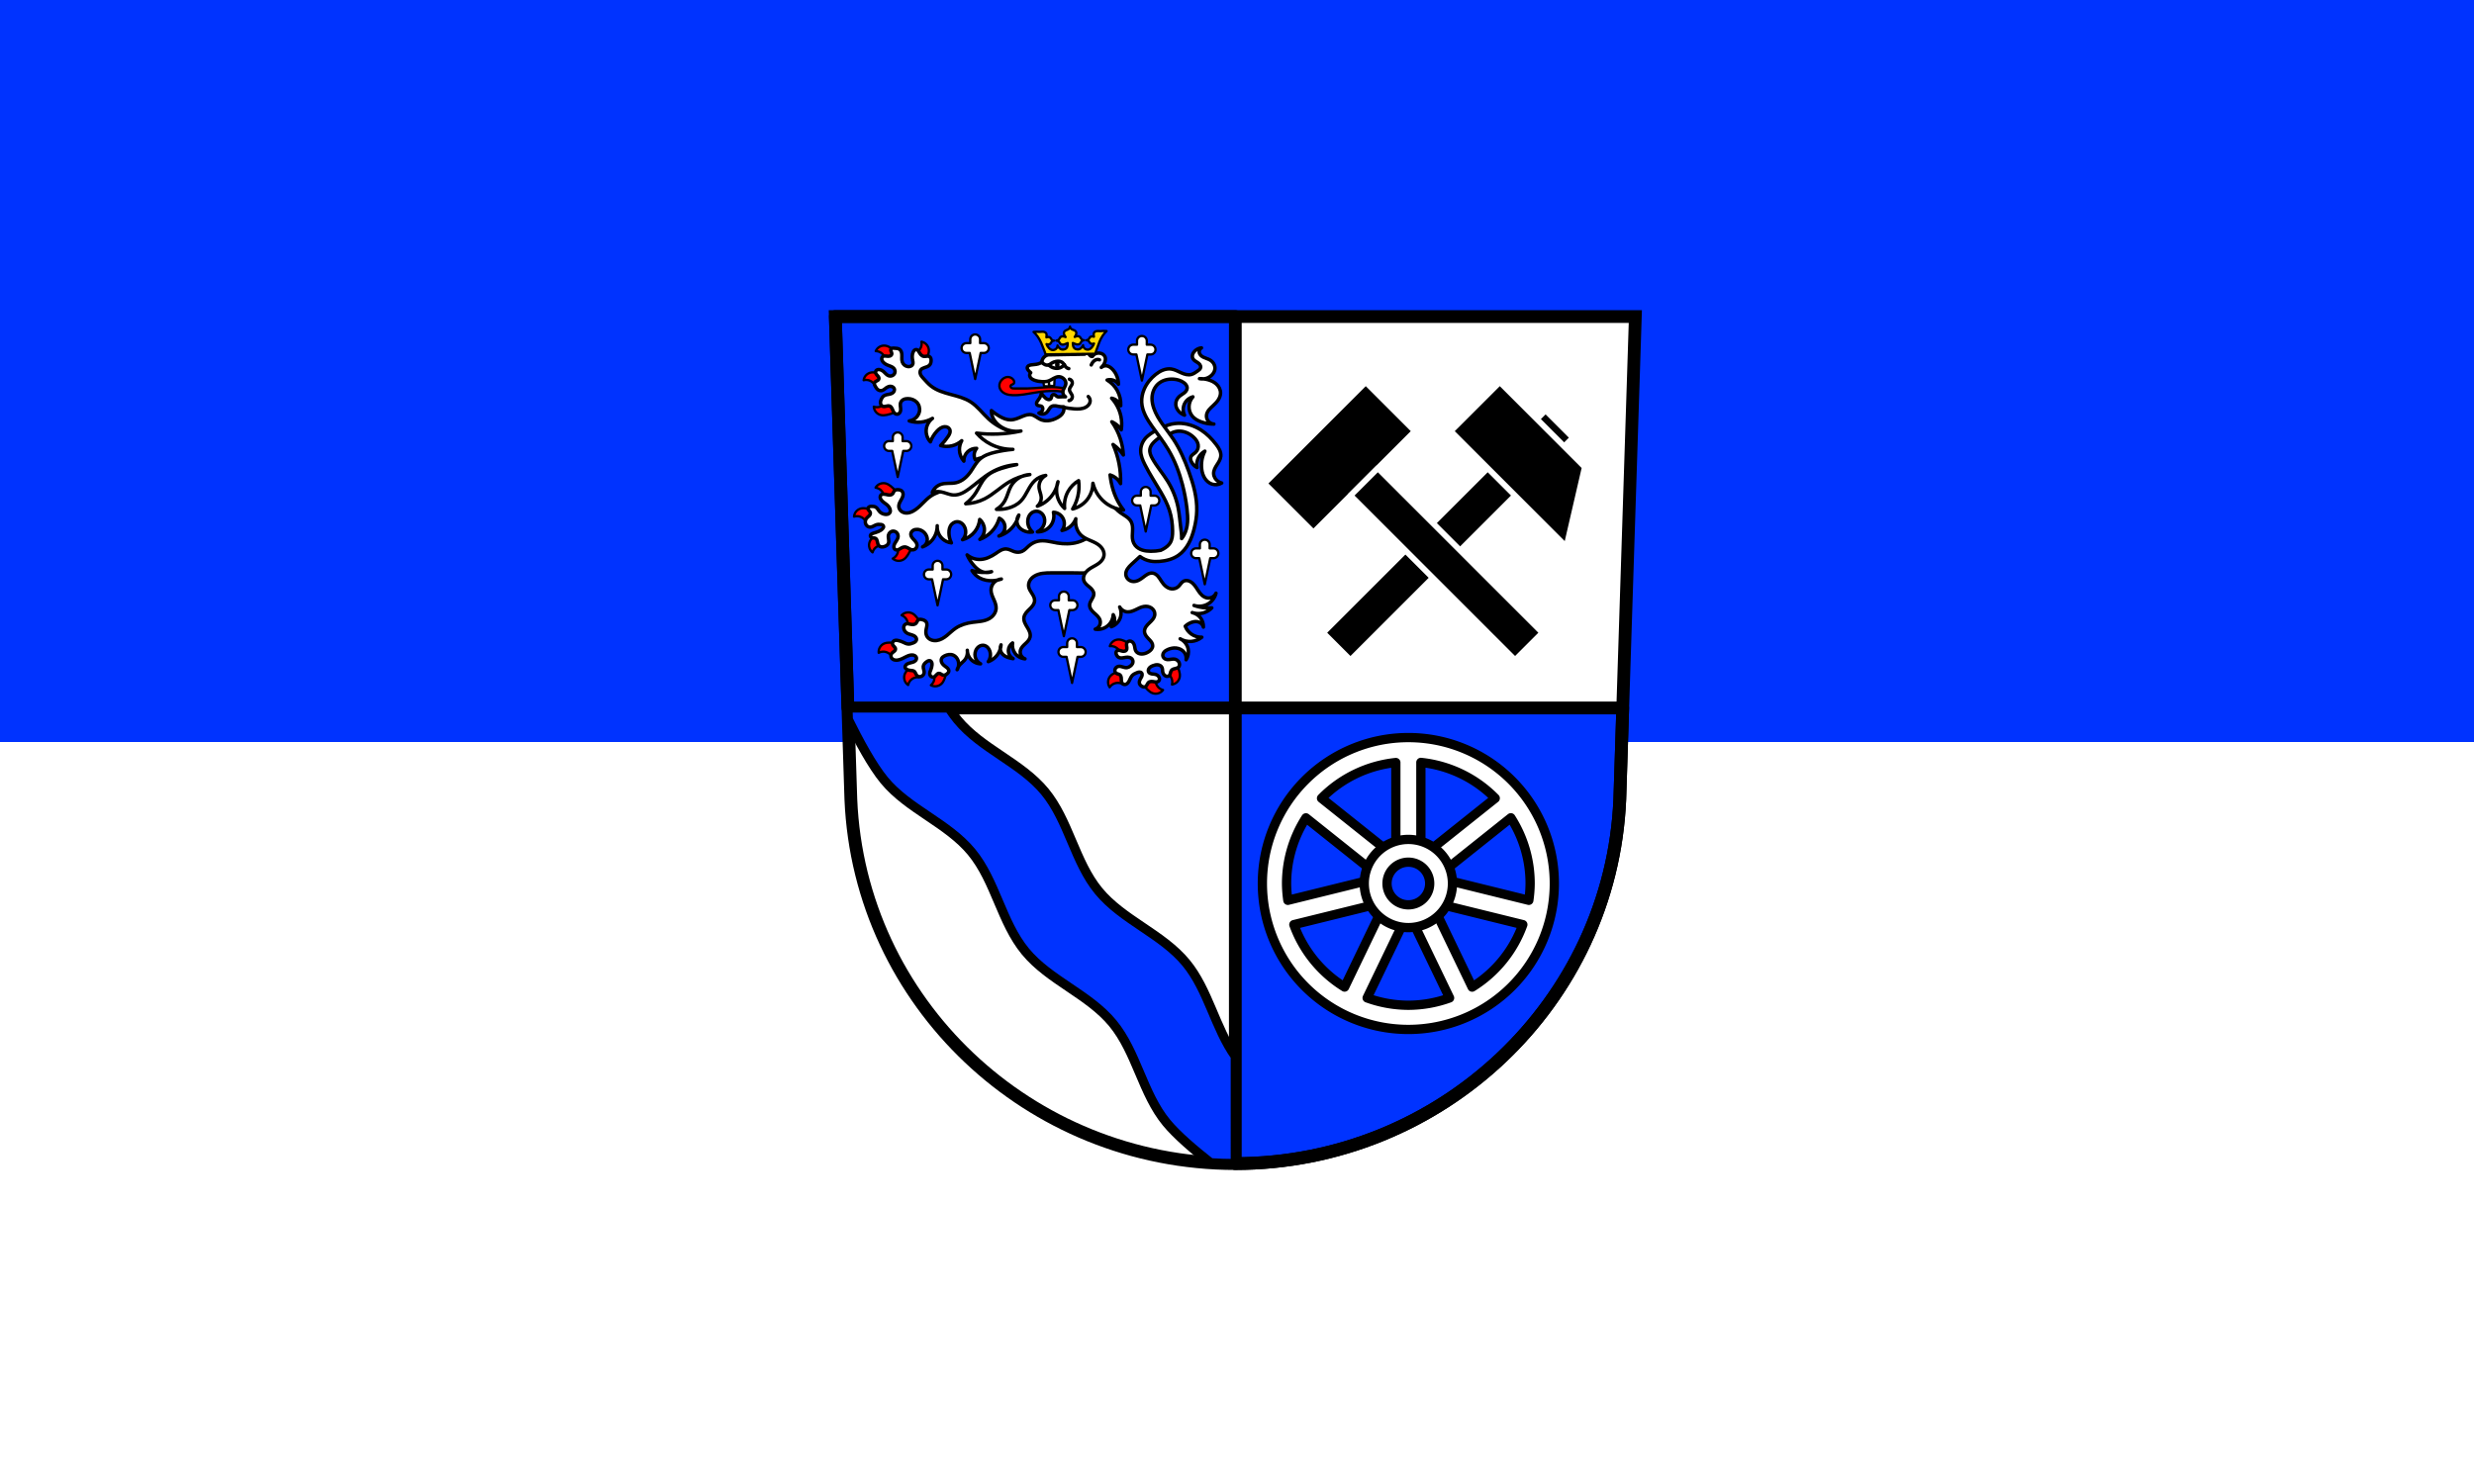 <?xml version="1.0" encoding="UTF-8" standalone="no"?>
<!-- Created with Inkscape (http://www.inkscape.org/) -->

<svg
   width="500"
   height="300"
   viewBox="0 0 132.292 79.375"
   version="1.1"
   id="svg5"
   inkscape:version="1.1.1 (3bf5ae0d25, 2021-09-20)"
   sodipodi:docname="Flag of Heusweiler.svg"
   xmlns:inkscape="http://www.inkscape.org/namespaces/inkscape"
   xmlns:sodipodi="http://sodipodi.sourceforge.net/DTD/sodipodi-0.dtd"
   xmlns:xlink="http://www.w3.org/1999/xlink"
   xmlns="http://www.w3.org/2000/svg"
   xmlns:svg="http://www.w3.org/2000/svg">
  <rect x="0" y="0" width="132.292" height="79.375" fill="#333333" stroke="none"/>
  <sodipodi:namedview
     id="namedview7"
     pagecolor="#ffffff"
     bordercolor="#000000"
     borderopacity="1"
     inkscape:pageshadow="0"
     inkscape:pageopacity="0"
     inkscape:pagecheckerboard="0"
     inkscape:document-units="px"
     showgrid="false"
     units="px"
     inkscape:zoom="0.84216418"
     inkscape:cx="170.39433"
     inkscape:cy="246.38901"
     inkscape:window-width="1920"
     inkscape:window-height="1017"
     inkscape:window-x="-8"
     inkscape:window-y="-8"
     inkscape:window-maximized="1"
     inkscape:current-layer="layer1" />
  <defs
     id="defs2">
    <path
       id="shape"
       d="M 7,5 H271 V159 C 271,217 232,296 139,296 C 46,296 7,217 7,159 z" />
    <clipPath
       id="clip">
      <use
         xlink:href="#shape"
         id="use22926" />
    </clipPath>
    <inkscape:path-effect
       effect="spiro"
       id="path-effect13517"
       is_visible="true" />
    <inkscape:path-effect
       effect="spiro"
       id="path-effect13458"
       is_visible="true" />
    <inkscape:path-effect
       effect="spiro"
       id="path-effect13454"
       is_visible="true" />
    <inkscape:path-effect
       effect="spiro"
       id="path-effect13450"
       is_visible="true" />
    <inkscape:path-effect
       effect="spiro"
       id="path-effect13442"
       is_visible="true" />
    <inkscape:path-effect
       effect="spiro"
       id="path-effect13438"
       is_visible="true" />
    <inkscape:path-effect
       effect="spiro"
       id="path-effect13434"
       is_visible="true" />
    <inkscape:path-effect
       effect="spiro"
       id="path-effect13378"
       is_visible="true" />
    <inkscape:path-effect
       effect="spiro"
       id="path-effect13327"
       is_visible="true" />
    <inkscape:path-effect
       effect="spiro"
       id="path-effect13323"
       is_visible="true" />
    <inkscape:path-effect
       effect="spiro"
       id="path-effect13272"
       is_visible="true" />
    <inkscape:path-effect
       effect="spiro"
       id="path-effect13222"
       is_visible="true" />
    <inkscape:path-effect
       effect="spiro"
       id="path-effect12990"
       is_visible="true" />
    <inkscape:path-effect
       effect="spiro"
       id="path-effect12921"
       is_visible="true" />
    <inkscape:path-effect
       effect="spiro"
       id="path-effect12921-9"
       is_visible="true" />
    <inkscape:path-effect
       effect="spiro"
       id="path-effect12990-4"
       is_visible="true" />
    <inkscape:path-effect
       effect="spiro"
       id="path-effect12990-9"
       is_visible="true" />
    <inkscape:path-effect
       effect="spiro"
       id="path-effect12990-9-3"
       is_visible="true" />
    <inkscape:path-effect
       effect="spiro"
       id="path-effect12990-9-1"
       is_visible="true" />
    <inkscape:path-effect
       effect="spiro"
       id="path-effect12990-9-1-9"
       is_visible="true" />
    <inkscape:path-effect
       effect="spiro"
       id="path-effect12990-9-1-92"
       is_visible="true" />
    <inkscape:path-effect
       effect="spiro"
       id="path-effect12990-9-1-92-6"
       is_visible="true" />
    <inkscape:path-effect
       effect="spiro"
       id="path-effect12990-9-1-92-3"
       is_visible="true" />
    <inkscape:path-effect
       effect="spiro"
       id="path-effect12990-9-1-92-3-4"
       is_visible="true" />
    <inkscape:path-effect
       effect="spiro"
       id="path-effect12990-9-1-92-3-2"
       is_visible="true" />
    <inkscape:path-effect
       effect="spiro"
       id="path-effect12990-9-1-92-3-8"
       is_visible="true" />
    <inkscape:path-effect
       effect="spiro"
       id="path-effect12990-9-1-92-3-3"
       is_visible="true" />
    <inkscape:path-effect
       effect="spiro"
       id="path-effect12990-9-1-92-3-3-2"
       is_visible="true" />
    <inkscape:path-effect
       effect="spiro"
       id="path-effect12990-9-1-92-3-3-9"
       is_visible="true" />
    <inkscape:path-effect
       effect="spiro"
       id="path-effect12990-9-1-92-3-3-9-4"
       is_visible="true" />
    <inkscape:path-effect
       effect="spiro"
       id="path-effect13222-8"
       is_visible="true" />
    <inkscape:path-effect
       effect="spiro"
       id="path-effect13272-7"
       is_visible="true" />
    <inkscape:path-effect
       effect="spiro"
       id="path-effect13327-7"
       is_visible="true" />
    <inkscape:path-effect
       effect="spiro"
       id="path-effect13517-8"
       is_visible="true" />
  </defs>
  <g
     inkscape:label="Calque 1"
     inkscape:groupmode="layer"
     id="layer1">
    <g
       id="g22919">
      <rect
         style="fill:#0033ff;fill-opacity:1;stroke-width:4.467"
         id="rect928"
         width="132.292"
         height="39.688"
         x="-3.376465e-06"
         y="0" />
      <rect
         style="fill:#ffffff;fill-opacity:1;stroke-width:4.467"
         id="rect1010"
         width="132.292"
         height="39.688"
         x="-3.376465e-06"
         y="39.688" />
    </g>
    <g
       inkscape:label="Ebene 1"
       id="layer1-7"
       transform="matrix(0.062,0,0,0.062,43.632,13.844)">
      <path
         style="fill:#ffffff;fill-rule:evenodd;stroke:none;stroke-width:11;stroke-opacity:1"
         inkscape:connector-curvature="0"
         d="m 16.698,49.782 13.398,416.624 c 7.415,175.25 153.92,314.046 331.589,314.144 177.51,-0.215 324.069,-139.061 331.589,-314.144 L 706.672,49.782 H 361.693 Z"
         id="path10563-0-8" />
      <path
         style="opacity:1;fill:#0033ff;fill-opacity:1;fill-rule:nonzero;stroke:#000000;stroke-width:11;stroke-linecap:round;stroke-linejoin:round;stroke-miterlimit:4;stroke-dasharray:none;stroke-dashoffset:0;stroke-opacity:1"
         d="M 5.68,5.5 16.539,343.182 H 350.666 V 5.5 Z M 350.666,343.182 V 736.27 C 528.176,736.055 674.736,597.208 682.256,422.125 l 2.539,-78.943 z"
         transform="translate(11.018,44.282)"
         id="rect11491" />
      <g
         id="g13537"
         transform="translate(803.587,1.114)"
         style="stroke:#000000;stroke-width:2;stroke-miterlimit:4;stroke-dasharray:none;stroke-opacity:1">
        <path
           sodipodi:nodetypes="caaaaaaaacc"
           inkscape:connector-curvature="0"
           inkscape:original-d="m -607.24524,102.15148 c 0,0 -0.0893,3.25748 0.0724,4.87428 0.0393,0.39278 0.0456,0.80891 0.21728,1.16401 0.11211,0.23189 0.27329,0.47549 0.50698,0.58201 0.24183,0.11022 0.53132,-0.0107 0.79667,0 0.60499,0.0242 1.20878,0.21186 1.81064,0.1455 0.3264,-0.036 0.71312,-0.054 0.94153,-0.291 0.19147,-0.19865 0.17382,-0.52724 0.21727,-0.80026 0.22515,-1.41465 0.0903,-2.86536 0.21728,-4.29228 0.0845,-0.94971 0.36211,-2.83727 0.36211,-2.83727 z"
           inkscape:path-effect="#path-effect13517"
           id="path13515"
           d="m -607.245,102.151 c -0.08,1.624 -0.056,3.253 0.072,4.874 0.031,0.395 0.07,0.796 0.217,1.164 0.049,0.123 0.111,0.242 0.194,0.345 0.083,0.103 0.19,0.189 0.313,0.237 0.125,0.049 0.263,0.056 0.397,0.047 0.134,-0.009 0.266,-0.034 0.4,-0.047 0.604,-0.06 1.205,0.115 1.811,0.145 0.17,0.009 0.343,0.005 0.508,-0.036 0.165,-0.042 0.324,-0.124 0.434,-0.255 0.091,-0.108 0.145,-0.243 0.174,-0.38 0.03,-0.138 0.037,-0.279 0.043,-0.42 0.066,-1.431 0.096,-2.865 0.217,-4.292 0.081,-0.95 0.201,-1.897 0.362,-2.837 z"
           style="fill:#ffffff;fill-rule:evenodd;stroke:#000000;stroke-width:2;stroke-linecap:butt;stroke-linejoin:round;stroke-miterlimit:4;stroke-dasharray:none;stroke-opacity:1" />
        <path
           sodipodi:nodetypes="caaaaaaaacc"
           inkscape:connector-curvature="0"
           inkscape:original-d="m -602.60407,101.86352 c 0,0 -0.0893,3.25748 0.0724,4.87428 0.0393,0.39278 0.0456,0.80891 0.21728,1.16401 0.11211,0.23189 0.27329,0.47549 0.50698,0.58201 0.24183,0.11022 0.53132,-0.0107 0.79667,0 0.60499,0.0242 1.20878,0.21186 1.81064,0.1455 0.3264,-0.036 0.71312,-0.054 0.94153,-0.291 0.19147,-0.19865 0.17382,-0.52724 0.21727,-0.80026 0.22515,-1.41465 0.0903,-2.86536 0.21728,-4.29228 0.0845,-0.94971 0.36211,-2.83727 0.36211,-2.83727 z"
           inkscape:path-effect="#path-effect13517-8"
           id="path13515-2"
           d="m -602.604,101.864 c -0.08,1.624 -0.056,3.253 0.072,4.874 0.031,0.395 0.07,0.796 0.217,1.164 0.049,0.123 0.111,0.242 0.194,0.345 0.083,0.103 0.19,0.189 0.313,0.237 0.125,0.049 0.263,0.056 0.397,0.047 0.134,-0.009 0.266,-0.034 0.4,-0.047 0.604,-0.06 1.205,0.115 1.811,0.145 0.17,0.009 0.343,0.005 0.508,-0.036 0.165,-0.042 0.324,-0.124 0.434,-0.255 0.091,-0.108 0.145,-0.243 0.174,-0.38 0.03,-0.138 0.037,-0.279 0.043,-0.42 0.066,-1.431 0.096,-2.865 0.217,-4.292 0.081,-0.95 0.201,-1.897 0.362,-2.837 z"
           style="fill:#ffffff;fill-rule:evenodd;stroke:#000000;stroke-width:2;stroke-linecap:butt;stroke-linejoin:round;stroke-miterlimit:4;stroke-dasharray:none;stroke-opacity:1" />
      </g>
      <path
         style="fill:none;fill-rule:evenodd;stroke:#000000;stroke-width:11;stroke-opacity:1"
         inkscape:connector-curvature="0"
         d="m 16.698,49.782 13.398,416.624 c 7.415,175.25 153.92,314.046 331.589,314.144 177.51,-0.215 324.069,-139.061 331.589,-314.144 l 13.398,-416.624 h -344.979 z"
         id="path10563-0" />
      <g
         id="g11818"
         transform="translate(809.744)"
         style="fill:#ffffff;stroke:#000000;stroke-width:8;stroke-linejoin:round;stroke-miterlimit:4;stroke-dasharray:none;stroke-opacity:1">
        <path
           id="path11804"
           transform="translate(11.018,44.282)"
           d="M -309.848,368.727 A 125.899,125.899 0 0 0 -435.746,494.625 125.899,125.899 0 0 0 -309.848,620.523 125.899,125.899 0 0 0 -183.949,494.625 125.899,125.899 0 0 0 -309.848,368.727 Z m 10.799,21.434 a 105.037,105.037 0 0 1 64.131,30.896 l -60.594,48.322 13.467,16.887 60.611,-48.338 a 105.037,105.037 0 0 1 16.621,56.697 105.037,105.037 0 0 1 -1.133,14.506 l -75.152,-18.537 -5.172,20.971 75.148,18.535 a 105.037,105.037 0 0 1 -43.705,53.902 l -33.6,-69.781 -19.461,9.369 33.592,69.766 a 105.037,105.037 0 0 1 -35.553,6.307 105.037,105.037 0 0 1 -35.541,-6.334 l 33.58,-69.738 -19.461,-9.369 -33.58,69.736 a 105.037,105.037 0 0 1 -43.754,-53.852 l 75.178,-18.541 -5.172,-20.971 -75.164,18.541 a 105.037,105.037 0 0 1 -1.123,-14.51 105.037,105.037 0 0 1 16.705,-56.633 l 60.529,48.273 13.467,-16.887 -60.543,-48.281 a 105.037,105.037 0 0 1 64.08,-30.838 v 77.416 h 21.598 z"
           style="opacity:1;fill:#ffffff;fill-opacity:1;fill-rule:nonzero;stroke:#000000;stroke-width:8;stroke-linecap:round;stroke-linejoin:round;stroke-miterlimit:4;stroke-dasharray:none;stroke-dashoffset:0;stroke-opacity:1"
           inkscape:connector-curvature="0" />
        <path
           id="path11800"
           transform="translate(11.018,44.282)"
           d="m -309.848,456.592 a 38.033,38.033 0 0 0 -38.033,38.033 38.033,38.033 0 0 0 38.033,38.033 38.033,38.033 0 0 0 38.033,-38.033 38.033,38.033 0 0 0 -38.033,-38.033 z m 0,19.635 a 18.398,18.398 0 0 1 18.398,18.398 18.398,18.398 0 0 1 -18.398,18.398 18.398,18.398 0 0 1 -18.398,-18.398 18.398,18.398 0 0 1 18.398,-18.398 z"
           style="opacity:1;fill:#ffffff;fill-opacity:1;fill-rule:nonzero;stroke:#000000;stroke-width:8;stroke-linecap:round;stroke-linejoin:round;stroke-miterlimit:4;stroke-dasharray:none;stroke-dashoffset:0;stroke-opacity:1"
           inkscape:connector-curvature="0" />
      </g>
      <rect
         style="opacity:1;fill:#000000;fill-opacity:1;fill-rule:nonzero;stroke:#ffffff;stroke-width:5;stroke-linecap:round;stroke-linejoin:round;stroke-miterlimit:4;stroke-dasharray:none;stroke-dashoffset:0;stroke-opacity:1"
         id="rect11839"
         width="123.699"
         height="59.886"
         x="136.421"
         y="410.481"
         transform="rotate(-45)" />
      <path
         style="opacity:1;fill:#000000;fill-opacity:1;fill-rule:nonzero;stroke:#ffffff;stroke-width:5;stroke-linecap:round;stroke-linejoin:round;stroke-miterlimit:4;stroke-dasharray:none;stroke-dashoffset:0;stroke-opacity:1"
         d="m 618.256,86.4 -49.916,49.918 -92.047,92.045 -49.916,49.918 23.602,23.604 49.918,-49.918 92.045,-92.047 49.918,-49.916 z"
         transform="translate(11.018,44.282)"
         id="rect11837-4" />
      <path
         inkscape:connector-curvature="0"
         style="opacity:1;fill:#000000;fill-opacity:1;fill-rule:nonzero;stroke:#ffffff;stroke-width:5;stroke-linecap:round;stroke-linejoin:round;stroke-miterlimit:4;stroke-dasharray:none;stroke-dashoffset:0;stroke-opacity:1"
         d="m 547.424,148.668 87.469,87.469 12.322,12.322 15.896,-68.797 -73.34,-73.34 z"
         id="rect11839-1" />
      <rect
         style="opacity:1;fill:#000000;fill-opacity:1;fill-rule:nonzero;stroke:#ffffff;stroke-width:5;stroke-linecap:round;stroke-linejoin:round;stroke-miterlimit:4;stroke-dasharray:none;stroke-dashoffset:0;stroke-opacity:1"
         id="rect11837"
         width="33.379"
         height="200.766"
         x="181.581"
         y="470.367"
         transform="rotate(-45)" />
      <path
         style="fill:#0033ff;fill-opacity:1;fill-rule:evenodd;stroke:#000000;stroke-width:8;stroke-linecap:butt;stroke-linejoin:round;stroke-miterlimit:4;stroke-dasharray:none;stroke-opacity:1"
         d="m 16.539,343.182 0.32,9.949 c 9.023,18.328 20.644,39.821 30.998,52.385 20.675,25.087 54.657,36.849 75.332,61.936 20.675,25.086 25.731,60.691 46.406,85.777 20.675,25.086 54.657,36.849 75.332,61.936 20.675,25.086 25.729,60.691 46.404,85.777 8.795,10.672 23.735,23.456 38.006,34.643 7.055,0.448 14.165,0.682 21.328,0.686 V 643.762 C 333.143,619.118 327.458,586.503 308.143,563.066 287.468,537.98 253.486,526.217 232.811,501.131 212.135,476.044 207.079,440.44 186.404,415.354 c -20.675,-25.086 -54.657,-36.849 -75.332,-61.936 -2.443,-2.964 -4.957,-6.437 -7.49,-10.236 z M 350.666,736.27 c 2.082,-0.003 4.159,-0.032 6.232,-0.072 -2.073,0.041 -4.15,0.07 -6.232,0.072 z m 53.439,-4.342 c -8.133,1.317 -16.364,2.336 -24.676,3.061 8.314,-0.72 16.542,-1.743 24.676,-3.061 z m -26.965,3.258 c -4.165,0.335 -8.349,0.596 -12.555,0.775 4.206,-0.178 8.389,-0.444 12.555,-0.775 z m -13.08,0.797 c -2.062,0.085 -4.128,0.15 -6.199,0.197 2.071,-0.046 4.137,-0.113 6.199,-0.197 z"
         transform="translate(11.018,44.282)"
         id="path12098" />
      <path
         inkscape:connector-curvature="0"
         style="opacity:1;fill:#ffffff;fill-opacity:1;fill-rule:nonzero;stroke:#000000;stroke-width:2;stroke-linecap:round;stroke-linejoin:round;stroke-miterlimit:4;stroke-dasharray:none;stroke-dashoffset:0;stroke-opacity:1"
         d="m 137.294,65.25 c -2.323,0 -4.195,1.871 -4.195,4.195 v 3.307 h -3.307 c -2.323,0 -4.195,1.869 -4.195,4.193 v 0.06 c 0,2.323 1.871,4.193 4.195,4.193 h 2.794 l 4.738,22.506 4.736,-22.506 h 2.794 c 2.323,0 4.193,-1.869 4.193,-4.193 v -0.06 c 0,-2.323 -1.869,-4.193 -4.193,-4.193 h -3.307 v -3.307 c 0,-2.323 -1.871,-4.195 -4.195,-4.195 h -0.058 z m 143.789,1.309 c -2.323,0 -4.195,1.871 -4.195,4.195 v 3.307 h -3.307 c -2.323,0 -4.195,1.869 -4.195,4.193 v 0.06 c 0,2.323 1.871,4.193 4.195,4.193 h 2.794 l 4.738,22.506 4.736,-22.506 h 2.794 c 2.323,0 4.193,-1.869 4.193,-4.193 v -0.06 c 0,-2.323 -1.869,-4.193 -4.193,-4.193 h -3.307 v -3.307 c 0,-2.323 -1.871,-4.195 -4.195,-4.195 h -0.058 z M 70.48,149.774 c -2.323,0 -4.195,1.871 -4.195,4.195 v 3.307 h -3.307 c -2.323,0 -4.195,1.869 -4.195,4.193 v 0.06 c 0,2.323 1.871,4.193 4.195,4.193 h 2.794 l 4.738,22.506 4.736,-22.506 h 2.794 c 2.323,0 4.193,-1.869 4.193,-4.193 v -0.06 c 0,-2.323 -1.869,-4.193 -4.193,-4.193 h -3.307 v -3.307 c 0,-2.323 -1.871,-4.195 -4.195,-4.195 h -0.058 z m 213.892,47.031 c -2.323,0 -4.195,1.871 -4.195,4.195 v 3.307 h -3.307 c -2.323,0 -4.195,1.869 -4.195,4.193 v 0.06 c 0,2.323 1.871,4.193 4.195,4.193 h 2.794 l 4.738,22.506 4.736,-22.506 h 2.794 c 2.323,0 4.193,-1.869 4.193,-4.193 V 208.5 c 0,-2.323 -1.869,-4.193 -4.193,-4.193 h -3.307 v -3.307 c 0,-2.323 -1.871,-4.195 -4.195,-4.195 h -0.058 z m 50.927,45.497 c -2.323,0 -4.195,1.871 -4.195,4.195 v 3.307 h -3.307 c -2.323,0 -4.195,1.869 -4.195,4.193 v 0.06 c 0,2.323 1.871,4.193 4.195,4.193 h 2.794 l 4.738,22.506 4.736,-22.506 h 2.794 c 2.323,0 4.193,-1.869 4.193,-4.193 v -0.06 c 0,-2.323 -1.869,-4.193 -4.193,-4.193 h -3.307 v -3.307 c 0,-2.323 -1.871,-4.195 -4.195,-4.195 h -0.058 z m -230.451,18.215 c -2.323,0 -4.195,1.871 -4.195,4.195 v 3.307 h -3.307 c -2.323,0 -4.195,1.869 -4.195,4.193 v 0.06 c 0,2.323 1.871,4.193 4.195,4.193 h 2.794 l 4.738,22.506 4.736,-22.506 h 2.794 c 2.323,0 4.193,-1.869 4.193,-4.193 v -0.06 c 0,-2.323 -1.869,-4.193 -4.193,-4.193 h -3.307 v -3.307 c 0,-2.323 -1.871,-4.195 -4.195,-4.195 h -0.058 z m 108.925,26.571 c -2.323,0 -4.195,1.871 -4.195,4.195 V 294.59 h -3.307 c -2.323,0 -4.195,1.869 -4.195,4.193 v 0.06 c 0,2.323 1.871,4.193 4.195,4.193 h 2.794 l 4.738,22.506 4.736,-22.506 h 2.794 c 2.323,0 4.193,-1.869 4.193,-4.193 v -0.06 c 0,-2.323 -1.869,-4.193 -4.193,-4.193 h -3.307 v -3.307 c 0,-2.323 -1.871,-4.195 -4.195,-4.195 h -0.058 z m 7.071,40.336 c -2.323,0 -4.195,1.871 -4.195,4.195 v 3.307 h -3.307 c -2.323,0 -4.195,1.869 -4.195,4.193 v 0.06 c 0,2.323 1.871,4.193 4.195,4.193 h 2.794 l 4.738,22.506 4.736,-22.506 h 2.794 c 2.323,0 4.193,-1.869 4.193,-4.193 v -0.06 c 0,-2.323 -1.869,-4.193 -4.193,-4.193 h -3.307 v -3.307 c 0,-2.323 -1.871,-4.195 -4.195,-4.195 z"
         id="rect12786-2" />
      <path
         inkscape:connector-curvature="0"
         style="fill:#ff0000;fill-opacity:1;fill-rule:evenodd;stroke:#000000;stroke-width:2;stroke-linecap:butt;stroke-linejoin:round;stroke-miterlimit:4;stroke-dasharray:none;stroke-opacity:1"
         d="m 90.992,71.478 c 0.334,1.631 0.175,3.358 -0.453,4.9 -0.918,2.253 -2.854,4.068 -5.161,4.84 l 0.835,6.801 7.126,2.149 c 1.35,-2.088 2.437,-4.348 3.225,-6.707 0.523,-1.569 0.918,-3.215 0.79,-4.864 -0.144,-1.852 -0.972,-3.643 -2.286,-4.956 -1.104,-1.103 -2.542,-1.866 -4.074,-2.162 z m -32.514,3.373 c -1.391,0.059 -2.768,0.485 -3.941,1.237 -1.313,0.843 -2.366,2.085 -2.984,3.518 1.664,0.023 3.318,0.548 4.689,1.491 2.004,1.379 3.364,3.658 3.625,6.077 l 6.821,0.639 3.623,-6.502 c -1.751,-1.766 -3.726,-3.31 -5.862,-4.584 -1.421,-0.847 -2.944,-1.583 -4.582,-1.811 -0.46,-0.064 -0.926,-0.085 -1.389,-0.066 z m -9.356,23.083 c -0.412,-0.005 -0.823,0.016 -1.233,0.07 -1.842,0.242 -3.585,1.162 -4.826,2.544 -1.043,1.161 -1.729,2.638 -1.944,4.183 1.611,-0.42 3.346,-0.352 4.919,0.194 2.298,0.797 4.211,2.634 5.105,4.896 l 6.748,-1.192 1.767,-7.231 c -2.157,-1.238 -4.471,-2.203 -6.868,-2.864 -1.196,-0.33 -2.431,-0.584 -3.666,-0.6 z m 116.269,3.988 c -1.602,0.039 -3.142,0.744 -4.371,1.771 -0.914,0.764 -1.679,1.713 -2.187,2.79 -0.507,1.078 -0.751,2.284 -0.649,3.471 0.136,1.571 0.88,3.061 1.955,4.215 1.075,1.154 2.468,1.985 3.952,2.519 1.81,0.652 3.748,0.875 5.671,0.946 6.47,0.237 12.866,-1.193 19.255,-2.245 6.401,-1.054 12.903,-1.735 19.375,-1.299 3.467,0.234 6.912,0.787 10.277,1.653 l 0.59,-2.835 c -4.115,-1.182 -8.365,-1.897 -12.64,-2.126 -8.191,-0.44 -16.371,0.897 -24.572,1.064 -3.543,0.072 -7.087,-0.074 -10.631,0 -0.442,0.01 -0.886,0.022 -1.326,-0.023 -0.439,-0.045 -0.877,-0.148 -1.265,-0.359 -0.388,-0.211 -0.724,-0.535 -0.897,-0.942 -0.086,-0.203 -0.13,-0.426 -0.122,-0.647 0.008,-0.221 0.068,-0.439 0.182,-0.628 0.121,-0.199 0.297,-0.361 0.493,-0.489 0.195,-0.127 0.409,-0.223 0.626,-0.308 0.433,-0.172 0.892,-0.315 1.245,-0.62 0.246,-0.213 0.427,-0.499 0.532,-0.807 0.105,-0.308 0.135,-0.639 0.103,-0.963 -0.063,-0.648 -0.366,-1.252 -0.754,-1.775 -1.111,-1.5 -2.977,-2.409 -4.843,-2.363 z M 60.281,123.277 c -1.071,2.184 -3.126,3.86 -5.481,4.471 -1.611,0.418 -3.345,0.348 -4.917,-0.199 0.091,1.558 0.655,3.084 1.602,4.324 1.127,1.477 2.792,2.535 4.608,2.924 1.617,0.346 3.303,0.173 4.928,-0.137 2.443,-0.467 4.826,-1.244 7.075,-2.305 l -1.186,-7.35 z m -2.119,70.242 c -1.161,0.009 -2.321,0.27 -3.367,0.773 -1.406,0.676 -2.604,1.78 -3.392,3.127 1.649,0.226 3.227,0.949 4.473,2.053 1.821,1.613 2.891,4.041 2.854,6.473 l 6.693,1.468 4.39,-6.011 c -1.522,-1.967 -3.294,-3.74 -5.259,-5.265 -1.307,-1.014 -2.728,-1.934 -4.326,-2.36 -0.673,-0.179 -1.37,-0.265 -2.066,-0.259 z m -16.824,21.626 c -0.31,-0.012 -0.619,-0.013 -0.927,0.002 -0.411,0.02 -0.822,0.066 -1.228,0.145 -1.823,0.354 -3.508,1.38 -4.663,2.835 -0.97,1.222 -1.564,2.737 -1.685,4.292 1.582,-0.517 3.318,-0.554 4.92,-0.105 2.342,0.656 4.365,2.373 5.394,4.576 l 6.662,-1.604 1.326,-7.323 c -2.228,-1.104 -4.597,-1.927 -7.03,-2.44 -0.91,-0.192 -1.841,-0.341 -2.77,-0.378 z m 13.833,20.366 c -2.148,1.253 -4.136,2.78 -5.904,4.529 -1.176,1.163 -2.273,2.453 -2.903,3.982 -0.708,1.717 -0.779,3.688 -0.199,5.453 0.487,1.483 1.426,2.815 2.659,3.772 0.439,-1.606 1.362,-3.077 2.619,-4.168 1.836,-1.595 4.383,-2.339 6.789,-1.985 l 2.326,-6.445 z m 21.152,9.162 -5.879,3.518 c 0.807,2.295 0.563,4.937 -0.651,7.045 -0.831,1.442 -2.097,2.63 -3.589,3.367 1.175,1.027 2.661,1.694 4.21,1.888 1.843,0.231 3.763,-0.218 5.313,-1.241 1.38,-0.911 2.437,-2.233 3.354,-3.61 1.378,-2.07 2.494,-4.315 3.313,-6.663 z m 2.937,60.369 c -0.464,0.016 -0.926,0.073 -1.38,0.171 -1.525,0.331 -2.945,1.127 -4.024,2.254 1.552,0.602 2.918,1.672 3.873,3.035 1.397,1.992 1.875,4.601 1.275,6.959 l 6.169,2.982 5.665,-4.828 c -1.024,-2.266 -2.335,-4.401 -3.892,-6.34 -1.036,-1.29 -2.207,-2.515 -3.663,-3.3 -1.226,-0.661 -2.632,-0.98 -4.024,-0.933 z m 181.82,23.374 c -1.857,-0.01 -3.71,0.665 -5.127,1.865 -1.191,1.008 -2.072,2.379 -2.495,3.881 1.653,-0.197 3.363,0.107 4.847,0.861 2.168,1.102 3.814,3.182 4.392,5.545 l 6.848,-0.267 2.734,-6.923 c -1.969,-1.519 -4.13,-2.789 -6.415,-3.77 -1.52,-0.652 -3.129,-1.183 -4.783,-1.192 z m -198.313,2.696 c -1.245,0.03 -2.486,0.191 -3.644,0.635 -1.734,0.666 -3.215,1.969 -4.099,3.602 -0.743,1.372 -1.064,2.969 -0.912,4.522 1.468,-0.785 3.17,-1.124 4.826,-0.961 2.421,0.238 4.712,1.577 6.109,3.569 l 6.282,-2.738 0.03,-7.444 c -2.387,-0.7 -4.862,-1.096 -7.348,-1.179 -0.413,-0.014 -0.83,-0.017 -1.245,-0.008 z m 247.688,17.604 -7.237,1.739 -1.22,6.742 c 2.259,0.902 4.087,2.824 4.875,5.125 0.539,1.575 0.599,3.31 0.173,4.919 1.546,-0.209 3.026,-0.889 4.191,-1.927 1.387,-1.236 2.315,-2.976 2.565,-4.817 0.222,-1.639 -0.078,-3.305 -0.511,-4.902 -0.651,-2.4 -1.606,-4.718 -2.835,-6.88 z m -225.747,0.844 c -2.064,1.387 -3.952,3.036 -5.605,4.894 -1.099,1.236 -2.11,2.593 -2.642,4.159 -0.597,1.759 -0.544,3.73 0.147,5.454 0.58,1.449 1.602,2.717 2.894,3.593 0.336,-1.63 1.164,-3.155 2.348,-4.324 1.731,-1.709 4.224,-2.613 6.648,-2.414 l 1.912,-6.579 z m 21.094,2.427 -4.926,4.761 c 1.308,2.051 1.671,4.679 0.968,7.007 -0.481,1.593 -1.443,3.039 -2.728,4.097 1.378,0.733 2.976,1.043 4.527,0.88 1.847,-0.194 3.615,-1.065 4.892,-2.414 1.137,-1.201 1.866,-2.73 2.446,-4.279 0.872,-2.329 1.449,-4.768 1.713,-7.241 z m 158.951,2.677 c -2.428,0.54 -4.787,1.388 -7.004,2.516 -1.474,0.75 -2.911,1.646 -3.977,2.911 -1.197,1.42 -1.865,3.276 -1.85,5.133 0.012,1.56 0.501,3.115 1.384,4.402 0.907,-1.396 2.235,-2.515 3.764,-3.172 2.235,-0.96 4.886,-0.894 7.071,0.175 l 4.178,-5.43 z m 21.699,5.877 -4.996,5.516 c 1.308,2.115 2.882,4.065 4.676,5.787 1.193,1.146 2.513,2.209 4.057,2.8 1.735,0.664 3.707,0.683 5.456,0.058 1.47,-0.525 2.775,-1.496 3.7,-2.753 -1.616,-0.397 -3.109,-1.284 -4.232,-2.512 -1.641,-1.795 -2.452,-4.322 -2.16,-6.737 l -6.502,-2.16 z"
         id="path12919-9" />
      <path
         inkscape:connector-curvature="0"
         style="fill:#ffffff;fill-rule:evenodd;stroke:#000000;stroke-width:3;stroke-linecap:butt;stroke-linejoin:round;stroke-miterlimit:4;stroke-dasharray:none;stroke-opacity:1"
         d="m 66.925,77.037 c -0.301,-0.009 -0.6,0.001 -0.895,0.058 -0.295,0.057 -0.583,0.161 -0.833,0.329 -0.25,0.168 -0.46,0.4 -0.577,0.677 -0.129,0.306 -0.141,0.652 -0.083,0.98 0.058,0.327 0.183,0.637 0.32,0.94 0.137,0.303 0.286,0.601 0.399,0.914 0.112,0.313 0.187,0.644 0.167,0.976 -0.028,0.472 -0.252,0.922 -0.581,1.262 -0.329,0.34 -0.759,0.573 -1.213,0.709 -0.907,0.271 -1.878,0.159 -2.817,0.034 -0.549,-0.073 -1.103,-0.15 -1.656,-0.118 -0.553,0.032 -1.112,0.181 -1.551,0.519 -0.341,0.262 -0.596,0.631 -0.743,1.036 -0.146,0.405 -0.187,0.843 -0.139,1.271 0.095,0.855 0.532,1.641 1.081,2.303 1.185,1.427 2.881,2.339 4.612,3.006 0.862,0.332 1.744,0.613 2.581,1.002 0.837,0.389 1.637,0.895 2.228,1.604 0.433,0.52 0.746,1.144 0.889,1.805 0.144,0.661 0.119,1.359 -0.086,2.004 -0.34,1.069 -1.177,1.959 -2.205,2.407 -1.071,0.466 -2.332,0.456 -3.407,0 -0.856,-0.363 -1.578,-0.984 -2.234,-1.643 -0.656,-0.659 -1.264,-1.367 -1.976,-1.965 -0.974,-0.817 -2.151,-1.417 -3.409,-1.604 -0.552,-0.082 -1.122,-0.083 -1.658,0.07 -0.536,0.153 -1.037,0.47 -1.348,0.933 -0.255,0.379 -0.373,0.841 -0.363,1.297 0.01,0.456 0.146,0.907 0.363,1.309 0.431,0.799 1.156,1.391 1.726,2.098 0.285,0.353 0.535,0.743 0.675,1.175 0.14,0.432 0.162,0.911 0.004,1.337 -0.14,0.375 -0.412,0.688 -0.728,0.934 -0.315,0.246 -0.674,0.432 -1.032,0.611 -0.358,0.179 -0.72,0.353 -1.047,0.583 -0.328,0.23 -0.623,0.519 -0.801,0.878 -0.252,0.508 -0.248,1.114 -0.102,1.662 0.146,0.548 0.424,1.052 0.703,1.546 0.637,1.128 1.333,2.279 2.405,3.006 0.985,0.669 2.261,0.916 3.409,0.602 0.773,-0.212 1.46,-0.659 2.096,-1.147 0.636,-0.488 1.237,-1.026 1.912,-1.459 0.956,-0.613 2.072,-1.009 3.208,-1.002 0.647,0.004 1.299,0.141 1.871,0.444 0.572,0.302 1.06,0.776 1.337,1.361 0.354,0.748 0.338,1.65 0,2.405 -0.341,0.761 -0.982,1.361 -1.709,1.769 -0.727,0.408 -1.54,0.637 -2.356,0.808 -0.816,0.171 -1.645,0.288 -2.456,0.483 -0.811,0.196 -1.612,0.476 -2.299,0.948 -0.992,0.681 -1.688,1.72 -2.205,2.807 -0.511,1.074 -0.875,2.26 -0.746,3.443 0.065,0.591 0.253,1.172 0.585,1.666 0.331,0.494 0.808,0.896 1.365,1.106 0.477,0.179 0.997,0.215 1.504,0.173 0.508,-0.042 1.006,-0.157 1.502,-0.273 0.496,-0.116 0.995,-0.233 1.502,-0.275 0.508,-0.042 1.028,-0.004 1.504,0.175 0.464,0.175 0.871,0.481 1.203,0.848 0.333,0.367 0.595,0.795 0.814,1.239 0.439,0.889 0.717,1.852 1.19,2.723 0.327,0.601 0.75,1.159 1.297,1.57 0.547,0.411 1.227,0.666 1.91,0.635 0.824,-0.037 1.598,-0.492 2.117,-1.134 0.519,-0.642 0.797,-1.453 0.889,-2.273 0.125,-1.104 -0.069,-2.217 -0.197,-3.32 -0.128,-1.104 -0.186,-2.253 0.197,-3.296 0.434,-1.182 1.411,-2.116 2.544,-2.666 1.133,-0.55 2.411,-0.741 3.67,-0.741 2.804,0.002 5.663,0.997 7.619,3.006 2.023,2.078 2.935,5.168 2.405,8.019 -0.366,1.97 -1.384,3.8 -2.805,5.212 -1.617,1.606 -3.759,2.676 -6.015,3.006 3.291,1.032 6.796,1.375 10.224,1.002 3.449,-0.375 6.817,-1.475 9.822,-3.208 -3.078,2.316 -5.099,5.985 -5.413,9.824 -0.308,3.772 1.034,7.649 3.608,10.424 1.227,-3.409 3.15,-6.567 5.614,-9.222 0.887,-0.956 1.849,-1.852 2.954,-2.546 1.104,-0.693 2.359,-1.178 3.661,-1.262 0.87,-0.056 1.759,0.071 2.55,0.438 0.79,0.368 1.477,0.983 1.861,1.766 0.492,1 0.462,2.196 0.137,3.262 -0.325,1.066 -0.922,2.027 -1.542,2.954 -1.877,2.807 -4.027,5.429 -6.413,7.818 3.185,0.903 6.602,0.971 9.822,0.199 3.112,-0.746 6.034,-2.275 8.419,-4.409 -1.386,2.421 -2.088,5.228 -2.004,8.017 0.106,3.518 1.476,6.986 3.807,9.623 -0.12,-3.058 1.16,-6.143 3.409,-8.218 2.041,-1.883 4.842,-2.916 7.617,-2.807 -0.837,0.989 -1.456,2.161 -1.803,3.409 -0.589,2.116 -0.37,4.444 0.602,6.413 1.973,-0.889 4.072,-1.498 6.214,-1.803 7.095,-1.012 14.607,1.517 19.644,6.614 l 23.053,-27.263 c -13.543,1.139 -27.48,-3.63 -37.485,-12.829 -5.231,-4.809 -9.466,-10.783 -15.436,-14.635 -5.171,-3.337 -11.273,-4.84 -17.219,-6.43 -5.945,-1.59 -12.018,-3.401 -16.86,-7.201 -2.456,-1.928 -4.511,-4.306 -6.614,-6.614 -0.921,-1.011 -1.87,-2.034 -2.437,-3.279 -0.283,-0.622 -0.464,-1.296 -0.478,-1.98 -0.013,-0.684 0.147,-1.377 0.508,-1.957 0.325,-0.522 0.801,-0.94 1.326,-1.26 0.525,-0.32 1.101,-0.546 1.683,-0.745 0.86,-0.294 1.741,-0.531 2.58,-0.882 0.839,-0.351 1.646,-0.83 2.232,-1.525 0.832,-0.987 1.14,-2.319 1.201,-3.608 0.032,-0.678 0.002,-1.368 -0.207,-2.014 -0.209,-0.646 -0.612,-1.248 -1.196,-1.594 -0.365,-0.217 -0.786,-0.328 -1.209,-0.367 -0.423,-0.039 -0.849,-0.006 -1.271,0.043 -0.843,0.099 -1.697,0.272 -2.533,0.122 -0.939,-0.169 -1.766,-0.739 -2.41,-1.442 -0.644,-0.703 -1.127,-1.536 -1.598,-2.365 -0.241,-0.423 -0.483,-0.85 -0.803,-1.216 -0.32,-0.367 -0.729,-0.675 -1.201,-0.79 -0.317,-0.077 -0.655,-0.065 -0.97,0.019 -0.316,0.084 -0.609,0.238 -0.869,0.436 -0.519,0.397 -0.887,0.961 -1.168,1.551 -0.556,1.169 -0.797,2.47 -0.822,3.764 -0.025,1.294 0.159,2.585 0.419,3.853 0.163,0.794 0.358,1.61 0.201,2.405 -0.091,0.461 -0.301,0.898 -0.592,1.267 -0.291,0.369 -0.663,0.672 -1.077,0.895 -0.828,0.446 -1.808,0.567 -2.741,0.446 -1.091,-0.142 -2.137,-0.607 -2.98,-1.314 -0.843,-0.707 -1.481,-1.653 -1.829,-2.696 -0.362,-1.084 -0.413,-2.245 -0.395,-3.388 0.018,-1.143 0.1,-2.29 -0.007,-3.428 -0.077,-0.818 -0.255,-1.633 -0.609,-2.375 -0.355,-0.741 -0.893,-1.407 -1.594,-1.835 -0.588,-0.359 -1.27,-0.541 -1.952,-0.637 -0.682,-0.097 -1.372,-0.112 -2.059,-0.164 -0.3,-0.023 -0.602,-0.053 -0.902,-0.062 z M 312.453,141.909 c -0.988,0.021 -1.977,0.091 -2.961,0.211 -3.646,0.444 -7.208,1.565 -10.45,3.29 l 3.29,8.128 c 2.519,-2.782 6.127,-4.553 9.869,-4.84 2.484,-0.191 5.001,0.255 7.312,1.185 2.311,0.93 4.417,2.337 6.235,4.041 1.849,1.734 3.455,3.886 3.869,6.387 0.196,1.183 0.115,2.413 -0.25,3.555 -0.365,1.142 -1.013,2.193 -1.878,3.023 -0.735,0.706 -1.613,1.243 -2.41,1.878 -0.797,0.635 -1.537,1.409 -1.846,2.38 -0.181,0.569 -0.205,1.18 -0.12,1.771 0.084,0.591 0.274,1.162 0.508,1.711 0.983,2.315 2.796,4.267 5.031,5.419 -0.548,-2.944 -0.063,-6.069 1.354,-8.707 1.226,-2.283 3.136,-4.193 5.419,-5.419 -2.462,4.789 -3.421,10.337 -2.709,15.675 0.362,2.715 1.162,5.404 2.636,7.713 1.474,2.308 3.661,4.216 6.267,5.06 2.74,0.888 5.859,0.524 8.322,-0.968 -2.402,-0.56 -4.55,-2.134 -5.806,-4.257 -0.693,-1.172 -1.123,-2.51 -1.162,-3.871 -0.039,-1.362 0.309,-2.714 0.844,-3.967 0.535,-1.253 1.255,-2.418 1.991,-3.565 1.472,-2.294 3.066,-4.659 3.358,-7.368 0.202,-1.875 -0.25,-3.778 -1.032,-5.494 -0.782,-1.716 -1.882,-3.267 -3.031,-4.763 -3.658,-4.764 -7.922,-9.127 -12.968,-12.385 -5.832,-3.766 -12.762,-5.972 -19.68,-5.823 z m -71.757,93.312 c -4.013,4.447 -9.305,7.729 -15.073,9.346 -5.661,1.587 -11.686,1.577 -17.484,0.602 -2.808,-0.472 -5.575,-1.166 -8.391,-1.585 -2.816,-0.419 -5.716,-0.558 -8.491,0.079 -2.787,0.64 -5.37,2.053 -7.538,3.918 -1.961,1.687 -3.66,3.782 -6.028,4.823 -1.974,0.868 -4.261,0.9 -6.332,0.303 -1.227,-0.354 -2.38,-0.916 -3.557,-1.41 -1.177,-0.494 -2.403,-0.927 -3.678,-1.002 -1.673,-0.098 -3.33,0.432 -4.819,1.201 -1.488,0.77 -2.839,1.775 -4.225,2.717 -3.973,2.699 -8.465,4.935 -13.265,5.125 -4.126,0.163 -8.295,-1.262 -11.456,-3.918 1.56,3.535 3.708,6.809 6.331,9.647 1.873,2.027 4.045,3.866 6.633,4.823 0.856,0.317 1.751,0.518 2.657,0.626 1.841,-0.066 3.677,-0.263 5.483,-0.626 -1.743,0.644 -3.638,0.846 -5.483,0.626 -1.087,0.039 -2.175,0.043 -3.26,-0.022 -2.761,-0.168 -5.501,-0.676 -8.139,-1.508 1.605,2.642 3.919,4.85 6.633,6.331 3.428,1.87 7.425,2.555 11.324,2.35 1.281,-0.067 2.556,-0.23 3.813,-0.481 1.11,-0.543 2.321,-0.881 3.554,-0.965 -1.16,0.404 -2.349,0.724 -3.554,0.965 -1.045,0.511 -2.002,1.204 -2.796,2.055 -1.637,1.754 -2.575,4.142 -2.572,6.541 0.003,2.752 1.178,5.348 2.299,7.861 1.122,2.513 2.234,5.154 2.098,7.902 -0.089,1.813 -0.733,3.581 -1.754,5.082 -1.021,1.501 -2.41,2.736 -3.973,3.659 -2.19,1.293 -4.692,1.971 -7.201,2.386 -2.509,0.415 -5.053,0.581 -7.572,0.931 -5.114,0.71 -10.203,2.219 -14.47,5.125 -2.709,1.845 -5.022,4.204 -7.572,6.263 -2.55,2.059 -5.458,3.863 -8.707,4.289 -1.721,0.225 -3.514,0.043 -5.099,-0.666 -1.585,-0.709 -2.946,-1.966 -3.644,-3.555 -0.781,-1.779 -0.696,-3.824 -0.301,-5.727 0.21,-1.013 0.504,-2.014 0.598,-3.044 0.094,-1.03 -0.031,-2.12 -0.598,-2.986 -0.404,-0.618 -1.011,-1.085 -1.671,-1.414 -0.661,-0.329 -1.379,-0.531 -2.098,-0.698 -0.478,-0.111 -0.964,-0.208 -1.455,-0.209 -0.491,-9.6e-4 -0.992,0.1 -1.408,0.361 -0.525,0.329 -0.868,0.878 -1.154,1.427 -0.286,0.549 -0.54,1.127 -0.955,1.587 -0.575,0.638 -1.418,0.991 -2.269,1.1 -0.852,0.109 -1.717,-0.01 -2.555,-0.196 -0.703,-0.156 -1.396,-0.361 -2.111,-0.444 -0.715,-0.082 -1.466,-0.033 -2.108,0.293 -0.583,0.297 -1.042,0.812 -1.318,1.405 -0.276,0.593 -0.376,1.259 -0.34,1.912 0.056,1.037 0.451,2.044 1.072,2.877 0.621,0.832 1.462,1.491 2.395,1.946 1.126,0.549 2.368,0.802 3.565,1.173 1.196,0.371 2.398,0.893 3.217,1.841 0.302,0.35 0.546,0.755 0.686,1.196 0.14,0.441 0.174,0.917 0.068,1.367 -0.153,0.648 -0.587,1.204 -1.111,1.615 -0.524,0.411 -1.137,0.692 -1.752,0.948 -1.435,0.596 -2.978,1.082 -4.522,0.904 -1.444,-0.166 -2.752,-0.896 -4.071,-1.508 -1.401,-0.65 -2.861,-1.181 -4.371,-1.506 -0.607,-0.131 -1.226,-0.228 -1.846,-0.205 -0.621,0.024 -1.247,0.173 -1.771,0.506 -0.533,0.338 -0.947,0.864 -1.141,1.465 -0.194,0.601 -0.166,1.273 0.086,1.852 0.304,0.698 0.898,1.219 1.418,1.775 0.26,0.278 0.507,0.572 0.692,0.904 0.185,0.333 0.307,0.708 0.303,1.089 -0.005,0.414 -0.159,0.816 -0.389,1.16 -0.23,0.344 -0.534,0.635 -0.857,0.893 -0.647,0.517 -1.389,0.929 -1.92,1.564 -0.447,0.536 -0.719,1.216 -0.771,1.912 -0.052,0.696 0.116,1.406 0.47,2.008 0.519,0.88 1.416,1.499 2.392,1.803 0.976,0.304 2.025,0.311 3.035,0.156 2.64,-0.406 4.977,-1.861 7.385,-3.016 1.656,-0.794 3.443,-1.467 5.276,-1.356 0.778,0.047 1.562,0.244 2.211,0.675 0.325,0.216 0.613,0.487 0.833,0.808 0.22,0.321 0.37,0.693 0.423,1.079 0.058,0.422 -0.002,0.856 -0.154,1.254 -0.152,0.398 -0.393,0.759 -0.686,1.068 -0.587,0.617 -1.369,1.016 -2.173,1.295 -1.037,0.36 -2.128,0.537 -3.181,0.844 -1.053,0.307 -2.1,0.764 -2.848,1.566 -0.247,0.264 -0.457,0.567 -0.596,0.901 -0.139,0.334 -0.204,0.702 -0.158,1.06 0.05,0.387 0.226,0.751 0.47,1.055 0.244,0.304 0.555,0.55 0.887,0.754 1.247,0.767 2.76,0.932 4.219,1.055 0.674,0.057 1.375,0.114 1.961,0.451 0.349,0.2 0.639,0.492 0.878,0.816 0.239,0.324 0.428,0.682 0.604,1.043 0.351,0.724 0.666,1.489 1.232,2.061 0.495,0.501 1.163,0.819 1.86,0.918 0.697,0.098 1.419,-0.022 2.059,-0.316 0.617,-0.283 1.159,-0.727 1.555,-1.279 0.396,-0.552 0.645,-1.21 0.707,-1.886 0.084,-0.915 -0.164,-1.824 -0.402,-2.711 -0.238,-0.887 -0.47,-1.804 -0.352,-2.715 0.107,-0.825 0.499,-1.596 1.021,-2.245 0.522,-0.648 1.17,-1.185 1.843,-1.675 0.441,-0.321 0.901,-0.628 1.412,-0.818 0.511,-0.19 1.083,-0.254 1.602,-0.086 0.341,0.11 0.647,0.318 0.891,0.581 0.244,0.263 0.428,0.58 0.553,0.916 0.25,0.672 0.269,1.406 0.214,2.121 -0.11,1.452 -0.512,2.87 -1.055,4.221 -0.235,0.584 -0.496,1.157 -0.683,1.758 -0.187,0.601 -0.298,1.235 -0.222,1.859 0.066,0.543 0.277,1.069 0.604,1.508 0.323,0.435 0.764,0.786 1.269,0.981 0.506,0.195 1.076,0.23 1.594,0.073 0.451,-0.136 0.851,-0.41 1.2,-0.728 0.348,-0.318 0.652,-0.681 0.966,-1.032 0.315,-0.351 0.645,-0.693 1.036,-0.957 0.391,-0.264 0.848,-0.446 1.32,-0.447 0.614,-0.002 1.187,0.298 1.705,0.628 0.518,0.33 1.023,0.703 1.611,0.878 0.66,0.197 1.381,0.125 2.027,-0.115 0.646,-0.24 1.222,-0.638 1.741,-1.091 0.322,-0.281 0.628,-0.585 0.872,-0.936 0.244,-0.351 0.426,-0.75 0.485,-1.173 0.058,-0.415 -0.004,-0.843 -0.15,-1.235 -0.146,-0.393 -0.373,-0.753 -0.643,-1.074 -0.54,-0.641 -1.241,-1.12 -1.92,-1.611 -1.162,-0.84 -2.311,-1.759 -3.059,-2.982 -0.374,-0.611 -0.641,-1.295 -0.73,-2.006 -0.089,-0.711 0.007,-1.452 0.322,-2.096 0.254,-0.522 0.643,-0.97 1.091,-1.339 0.447,-0.369 0.952,-0.662 1.47,-0.921 1.164,-0.582 2.419,-1.003 3.713,-1.139 1.294,-0.137 2.63,0.018 3.824,0.536 1.912,0.83 3.354,2.564 4.071,4.522 0.672,1.834 0.714,3.876 0.188,5.755 0.449,-0.823 0.989,-1.596 1.621,-2.288 1.175,-1.287 2.627,-2.301 3.768,-3.617 1.681,-1.94 2.577,-4.518 2.534,-7.081 -0.071,-0.501 -0.116,-1.006 -0.122,-1.512 0.084,0.499 0.114,1.006 0.122,1.512 0.273,1.918 1.013,3.768 2.157,5.332 2.113,2.889 5.597,4.728 9.175,4.838 -1.784,-0.924 -3.242,-2.463 -4.069,-4.294 -1.044,-2.313 -1.048,-5.076 0,-7.387 0.688,-1.518 1.836,-2.853 3.317,-3.617 1.105,-0.571 2.391,-0.811 3.617,-0.602 1.233,0.21 2.37,0.868 3.243,1.764 0.873,0.896 1.49,2.021 1.88,3.209 0.985,3.004 0.468,6.461 -1.356,9.044 2.52,-0.894 4.816,-2.409 6.631,-4.371 1.713,-1.852 2.971,-4.109 3.698,-6.524 -9.7e-4,-0.016 -0.005,-0.033 -0.006,-0.049 -0.079,-1.207 0.158,-2.433 0.679,-3.525 -0.086,1.213 -0.323,2.41 -0.673,3.574 0.086,1.19 0.477,2.359 1.126,3.36 0.673,1.037 1.612,1.886 2.657,2.548 1.045,0.661 2.195,1.14 3.371,1.521 1.277,0.414 2.591,0.717 3.92,0.904 -1.274,-0.706 -2.347,-1.771 -3.061,-3.04 -0.714,-1.269 -1.068,-2.739 -1.01,-4.195 0.101,-2.524 1.494,-4.962 3.617,-6.331 -0.51,3.086 0.269,6.365 2.111,8.893 1.995,2.738 5.214,4.547 8.591,4.825 -1.443,-0.51 -2.682,-1.577 -3.399,-2.929 -0.718,-1.352 -0.906,-2.977 -0.519,-4.458 0.3,-1.147 0.927,-2.189 1.679,-3.106 0.752,-0.917 1.629,-1.721 2.501,-2.525 0.872,-0.804 1.746,-1.614 2.487,-2.54 0.741,-0.926 1.349,-1.978 1.623,-3.132 0.351,-1.481 0.13,-3.054 -0.376,-4.49 -0.506,-1.436 -1.283,-2.758 -2.07,-4.061 -0.787,-1.303 -1.593,-2.605 -2.16,-4.018 -0.567,-1.413 -0.891,-2.959 -0.669,-4.465 0.212,-1.446 0.915,-2.784 1.801,-3.947 0.886,-1.163 1.956,-2.17 3.006,-3.187 1.05,-1.017 2.092,-2.057 2.914,-3.266 0.822,-1.209 1.419,-2.61 1.474,-4.071 0.042,-1.117 -0.233,-2.23 -0.664,-3.262 -0.431,-1.032 -1.016,-1.99 -1.619,-2.931 -1.207,-1.883 -2.532,-3.802 -2.843,-6.017 -0.248,-1.766 0.193,-3.595 1.089,-5.137 0.895,-1.542 2.226,-2.806 3.734,-3.757 2.13,-1.342 4.599,-2.075 7.088,-2.446 2.49,-0.372 5.017,-0.396 7.534,-0.417 6.13,-0.052 12.259,-0.085 18.388,0 5.728,0.079 11.462,0.262 17.185,0 3.682,-0.168 7.356,-0.52 11.003,-1.055 l 7.235,-14.319 c -0.692,-5.207 -3.044,-10.181 -6.631,-14.019 -2.591,-2.772 -5.811,-4.953 -9.346,-6.331 z M 122.711,352.218 c -0.388,0.711 -0.709,1.458 -0.942,2.234 0.417,-0.697 0.723,-1.452 0.942,-2.234 z"
         id="path13220-5" />
      <path
         style="fill:#ffffff;fill-rule:evenodd;stroke:#000000;stroke-width:3;stroke-linecap:round;stroke-linejoin:round;stroke-miterlimit:4;stroke-dasharray:none;stroke-opacity:1"
         d="m 332.493,76.8 c -2.211,0.237 -4.33,1.268 -5.879,2.864 -0.827,0.852 -1.502,1.875 -1.818,3.02 -0.316,1.144 -0.25,2.416 0.312,3.461 0.422,0.785 1.097,1.408 1.824,1.925 0.727,0.517 1.514,0.942 2.258,1.433 0.745,0.491 1.456,1.059 1.959,1.796 0.252,0.368 0.448,0.777 0.557,1.209 0.109,0.432 0.128,0.89 0.034,1.326 -0.147,0.678 -0.56,1.275 -1.059,1.758 -0.498,0.483 -1.082,0.866 -1.655,1.258 -1.624,1.11 -3.232,2.331 -5.125,2.864 -1.478,0.416 -3.056,0.383 -4.561,0.083 -1.506,-0.301 -2.947,-0.862 -4.347,-1.493 -2.8,-1.261 -5.535,-2.833 -8.576,-3.262 -2.411,-0.34 -4.893,0.071 -7.164,0.949 -2.271,0.878 -4.344,2.21 -6.252,3.723 -4.281,3.395 -7.814,7.782 -9.948,12.812 -1.51,3.559 -2.314,7.444 -2.111,11.306 0.201,3.827 1.38,7.556 3.04,11.01 1.66,3.455 3.795,6.658 6.003,9.79 4.725,6.7 9.829,13.152 14.019,20.199 5.501,9.254 9.353,19.424 12.06,29.844 1.788,6.882 3.086,13.891 3.918,20.953 0.458,3.886 0.775,7.81 0.472,11.712 -0.304,3.901 -1.25,7.799 -3.185,11.2 -0.566,0.996 -1.215,1.934 -1.927,2.82 0.011,-0.255 0.023,-0.51 0.026,-0.765 0.035,-2.906 -0.403,-5.795 -0.763,-8.679 -0.737,-5.906 -1.149,-11.863 -2.346,-17.693 -1.625,-7.912 -4.699,-15.515 -8.952,-22.382 -4.153,-6.705 -9.409,-12.706 -13.218,-19.612 -0.67,-1.214 -1.295,-2.46 -1.711,-3.783 -0.416,-1.323 -0.615,-2.732 -0.419,-4.104 0.245,-1.718 1.095,-3.297 2.13,-4.689 1.389,-1.868 4.636,-4.511 6.617,-5.733 0,0 -1.067,-1.472 -1.602,-2.208 -0.791,-1.088 -2.377,-3.26 -2.377,-3.26 -2.255,0.99 -6.512,4.058 -8.179,5.87 -2.761,3 -4.454,7.009 -4.477,11.086 -0.024,4.267 1.707,8.337 3.623,12.15 4.132,8.224 9.252,15.907 13.855,23.876 2.835,4.908 5.49,9.959 7.248,15.348 1.903,5.832 2.728,11.985 2.771,18.119 0.025,3.533 -0.258,7.237 -2.132,10.232 -1.376,2.198 -3.504,3.828 -5.755,5.116 -0.769,0.44 -1.56,0.836 -2.365,1.205 -2.806,0.559 -5.674,0.82 -8.536,0.801 -2.503,-0.017 -5.028,-0.245 -7.408,-1.021 -2.38,-0.776 -4.618,-2.131 -6.158,-4.104 -0.933,-1.196 -1.593,-2.597 -1.959,-4.069 -0.657,-2.643 -0.364,-5.416 -0.222,-8.136 0.142,-2.72 0.102,-5.566 -1.136,-7.993 -0.967,-1.896 -2.592,-3.378 -4.326,-4.612 -1.734,-1.234 -3.608,-2.264 -5.321,-3.527 -5.229,-3.856 -8.719,-9.745 -10.552,-15.978 -1.166,-3.964 -1.708,-8.082 -2.602,-12.116 -0.894,-4.034 -2.181,-8.073 -4.633,-11.4 -2.322,-3.151 -5.61,-5.522 -9.211,-7.056 -3.601,-1.535 -7.51,-2.261 -11.418,-2.474 -7.817,-0.427 -15.586,1.15 -23.384,1.844 -8.433,0.751 -16.963,0.475 -25.324,1.809 -14.214,2.268 -27.238,9.053 -40.095,15.525 -7.278,3.664 -14.614,7.266 -22.308,9.948 -4.587,1.599 -9.361,2.901 -13.415,5.577 -2.865,1.892 -5.259,4.4 -7.686,6.829 -2.427,2.428 -4.956,4.829 -7.991,6.436 -1.9,1.006 -4.038,1.69 -6.18,1.508 -1.489,-0.127 -2.954,-0.687 -4.076,-1.673 -1.122,-0.987 -1.876,-2.411 -1.952,-3.903 -0.044,-0.855 0.13,-1.711 0.417,-2.518 0.287,-0.807 0.686,-1.57 1.106,-2.316 0.839,-1.493 1.782,-2.979 2.095,-4.663 0.143,-0.767 0.147,-1.569 -0.066,-2.32 -0.213,-0.751 -0.655,-1.449 -1.292,-1.901 -0.694,-0.494 -1.565,-0.666 -2.412,-0.752 -0.641,-0.065 -1.291,-0.088 -1.923,0.036 -0.632,0.124 -1.249,0.403 -1.694,0.869 -0.368,0.385 -0.6,0.874 -0.827,1.356 -0.228,0.481 -0.461,0.973 -0.829,1.357 -0.498,0.521 -1.208,0.804 -1.923,0.893 -0.715,0.089 -1.44,-0.004 -2.147,-0.141 -1.252,-0.243 -2.493,-0.633 -3.768,-0.602 -0.383,0.01 -0.768,0.057 -1.132,0.175 -0.364,0.118 -0.708,0.309 -0.98,0.579 -0.46,0.457 -0.68,1.119 -0.677,1.767 0.004,0.648 0.216,1.281 0.526,1.85 0.559,1.022 1.42,1.847 2.335,2.568 0.915,0.721 1.897,1.356 2.79,2.104 1.256,1.053 2.349,2.362 2.864,3.918 0.145,0.44 0.244,0.898 0.256,1.361 0.012,0.463 -0.065,0.93 -0.256,1.352 -0.196,0.432 -0.509,0.807 -0.886,1.094 -0.377,0.288 -0.815,0.489 -1.273,0.611 -0.916,0.243 -1.891,0.165 -2.815,-0.047 -1.536,-0.353 -3.01,-1.094 -4.071,-2.26 -0.555,-0.611 -0.985,-1.321 -1.459,-1.997 -0.474,-0.676 -1.009,-1.333 -1.707,-1.773 -1.057,-0.666 -2.368,-0.764 -3.617,-0.752 -0.669,0.007 -1.357,0.042 -1.969,0.314 -0.306,0.136 -0.589,0.331 -0.805,0.587 -0.216,0.256 -0.362,0.575 -0.391,0.908 -0.029,0.338 0.063,0.679 0.216,0.981 0.153,0.303 0.367,0.571 0.59,0.827 0.223,0.256 0.458,0.501 0.666,0.769 0.208,0.268 0.389,0.564 0.487,0.889 0.15,0.496 0.097,1.038 -0.086,1.523 -0.183,0.485 -0.49,0.916 -0.84,1.297 -0.701,0.763 -1.584,1.35 -2.239,2.153 -0.523,0.641 -0.888,1.411 -1.047,2.222 -0.159,0.812 -0.112,1.663 0.143,2.45 0.271,0.838 0.783,1.603 1.474,2.149 0.692,0.546 1.565,0.868 2.446,0.867 0.922,-0.002 1.81,-0.346 2.636,-0.756 0.826,-0.41 1.622,-0.89 2.489,-1.203 1.342,-0.484 2.813,-0.544 4.219,-0.303 0.494,0.085 0.991,0.209 1.416,0.474 0.213,0.132 0.405,0.299 0.555,0.5 0.149,0.201 0.255,0.437 0.291,0.684 0.044,0.299 -0.014,0.608 -0.13,0.887 -0.116,0.279 -0.288,0.532 -0.474,0.771 -0.97,1.243 -2.357,2.103 -3.807,2.721 -1.451,0.617 -2.982,1.015 -4.482,1.5 -0.643,0.208 -1.3,0.443 -1.803,0.895 -0.251,0.226 -0.459,0.506 -0.575,0.824 -0.117,0.317 -0.139,0.673 -0.034,0.995 0.133,0.404 0.458,0.726 0.833,0.927 0.375,0.201 0.798,0.292 1.22,0.344 0.422,0.052 0.848,0.068 1.269,0.132 0.421,0.063 0.841,0.177 1.2,0.406 0.399,0.255 0.702,0.643 0.914,1.066 0.212,0.423 0.339,0.884 0.444,1.346 0.157,0.694 0.264,1.399 0.472,2.079 0.208,0.68 0.525,1.344 1.036,1.839 0.593,0.575 1.412,0.881 2.236,0.948 0.823,0.067 1.651,-0.089 2.437,-0.344 0.684,-0.222 1.347,-0.521 1.929,-0.942 0.582,-0.421 1.083,-0.97 1.388,-1.621 0.264,-0.564 0.376,-1.19 0.397,-1.812 0.021,-0.623 -0.049,-1.244 -0.133,-1.861 -0.169,-1.234 -0.4,-2.501 -0.113,-3.713 0.223,-0.942 0.765,-1.805 1.523,-2.407 0.758,-0.601 1.729,-0.933 2.696,-0.908 1.307,0.033 2.575,0.732 3.317,1.809 0.6,0.871 0.856,1.962 0.754,3.014 -0.112,1.15 -0.628,2.223 -1.224,3.213 -0.596,0.99 -1.282,1.929 -1.79,2.967 -0.409,0.837 -0.702,1.758 -0.632,2.687 0.035,0.464 0.162,0.924 0.395,1.327 0.233,0.403 0.575,0.748 0.989,0.961 0.441,0.226 0.951,0.297 1.444,0.252 0.493,-0.045 0.971,-0.202 1.42,-0.412 0.897,-0.419 1.684,-1.045 2.565,-1.499 1.063,-0.548 2.293,-0.837 3.465,-0.604 1.001,0.199 1.887,0.758 2.762,1.282 0.875,0.525 1.8,1.037 2.817,1.13 1.163,0.106 2.357,-0.387 3.131,-1.262 0.774,-0.875 1.117,-2.106 0.938,-3.26 -0.19,-1.229 -0.921,-2.307 -1.743,-3.241 -0.822,-0.934 -1.754,-1.775 -2.476,-2.788 -0.344,-0.483 -0.641,-1.004 -0.835,-1.564 -0.194,-0.56 -0.286,-1.163 -0.222,-1.752 0.067,-0.615 0.303,-1.207 0.656,-1.715 0.353,-0.508 0.822,-0.932 1.352,-1.252 1.059,-0.641 2.334,-0.86 3.57,-0.801 1.502,0.072 2.978,0.542 4.257,1.333 1.278,0.791 2.356,1.899 3.129,3.189 0.865,1.445 1.348,3.146 1.205,4.825 -0.104,1.224 -0.541,2.417 -1.252,3.418 -0.711,1.001 -1.695,1.808 -2.817,2.309 3.294,-1.188 6.248,-3.3 8.44,-6.03 2.75,-3.425 4.269,-7.818 4.221,-12.21 -0.306,4.119 1.349,8.341 4.371,11.155 2.142,1.994 4.932,3.281 7.839,3.617 -1.333,-2.658 -2.061,-5.619 -2.111,-8.592 -0.023,-1.353 0.095,-2.715 0.468,-4.016 0.373,-1.301 1.011,-2.54 1.944,-3.52 0.833,-0.874 1.898,-1.531 3.061,-1.858 1.163,-0.326 2.42,-0.318 3.57,0.049 1.737,0.553 3.151,1.893 4.071,3.467 1.067,1.827 1.523,4.003 1.28,6.105 -0.242,2.102 -1.183,4.116 -2.638,5.652 4.062,-1.099 7.758,-3.51 10.401,-6.784 2.455,-3.041 3.995,-6.812 4.371,-10.702 2.482,2.054 4.009,5.221 4.071,8.442 0.063,3.299 -1.416,6.595 -3.92,8.743 3.804,-1.423 7.283,-3.708 10.1,-6.633 3.123,-3.243 5.423,-7.27 6.631,-11.606 1.278,0.583 2.406,1.494 3.245,2.621 0.839,1.127 1.386,2.468 1.577,3.86 0.251,1.824 -0.12,3.729 -1.04,5.325 -0.919,1.595 -2.38,2.871 -4.084,3.569 3.248,-0.99 6.292,-2.64 8.893,-4.823 2.815,-2.362 5.076,-5.359 6.637,-8.685 9.6e-4,-0.024 -0.002,-0.048 0,-0.071 0.106,-1.619 0.687,-3.204 1.653,-4.509 -0.394,1.578 -0.962,3.108 -1.653,4.58 -0.091,1.596 0.274,3.216 1.049,4.614 1.034,1.865 2.754,3.293 4.674,4.221 2.369,1.146 5.08,1.572 7.686,1.207 -2.502,-2.235 -4.013,-5.539 -4.069,-8.893 -0.035,-2.117 0.51,-4.278 1.752,-5.992 0.621,-0.857 1.41,-1.595 2.324,-2.13 0.913,-0.535 1.951,-0.865 3.008,-0.923 1.277,-0.07 2.567,0.261 3.674,0.901 1.107,0.64 2.03,1.584 2.681,2.685 1.302,2.201 1.471,4.972 0.73,7.419 -0.894,2.949 -3.087,5.478 -5.879,6.782 4.465,0.189 8.964,-1.972 11.606,-5.577 2.345,-3.199 3.196,-7.45 2.262,-11.306 1.829,0.068 3.634,0.664 5.144,1.698 1.51,1.033 2.72,2.502 3.446,4.182 0.684,1.583 0.938,3.351 0.728,5.063 -0.211,1.712 -0.885,3.364 -1.933,4.734 2.338,-0.455 4.57,-1.441 6.481,-2.864 2.452,-1.825 4.36,-4.37 5.426,-7.235 -0.353,2.468 -0.177,5.01 0.513,7.406 0.676,2.344 1.857,4.562 3.557,6.31 1.955,2.01 4.505,3.324 7.068,4.462 2.563,1.137 5.206,2.144 7.553,3.678 1.704,1.114 3.25,2.518 4.308,4.257 1.058,1.739 1.6,3.835 1.271,5.844 -0.199,1.219 -0.711,2.375 -1.408,3.394 -0.697,1.019 -1.578,1.906 -2.54,2.679 -1.925,1.547 -4.161,2.645 -6.302,3.875 -2.116,1.215 -4.197,2.609 -5.656,4.565 -0.729,0.978 -1.29,2.09 -1.564,3.279 -0.275,1.189 -0.255,2.456 0.135,3.612 0.392,1.16 1.138,2.172 1.995,3.046 0.857,0.874 1.83,1.626 2.77,2.41 0.94,0.785 1.858,1.613 2.574,2.606 0.716,0.993 1.224,2.168 1.254,3.392 0.021,0.857 -0.193,1.709 -0.517,2.503 -0.324,0.794 -0.758,1.537 -1.198,2.273 -0.439,0.736 -0.886,1.47 -1.241,2.251 -0.355,0.781 -0.616,1.614 -0.662,2.471 -0.074,1.385 0.424,2.756 1.181,3.918 0.757,1.162 1.761,2.139 2.792,3.067 1.031,0.928 2.1,1.821 3.023,2.856 0.923,1.035 1.705,2.23 2.048,3.574 0.393,1.539 0.171,3.226 -0.605,4.612 -0.776,1.386 -2.098,2.456 -3.616,2.926 2.639,0.447 5.411,0.074 7.838,-1.055 2.192,-1.019 4.096,-2.648 5.443,-4.655 1.347,-2.007 2.132,-4.386 2.245,-6.801 0.865,1.386 1.292,3.041 1.205,4.672 -0.116,2.193 -1.179,4.318 -2.864,5.727 2.319,-0.785 4.392,-2.273 5.877,-4.219 1.37,-1.795 2.237,-3.972 2.474,-6.218 0.238,-2.245 -0.153,-4.554 -1.117,-6.596 1.286,2.359 3.804,3.999 6.481,4.221 2.551,0.211 5.04,-0.781 7.346,-1.891 2.306,-1.111 4.596,-2.377 7.124,-2.781 2.175,-0.347 4.505,0.002 6.34,1.22 0.917,0.609 1.701,1.429 2.236,2.392 0.535,0.963 0.816,2.07 0.771,3.17 -0.062,1.49 -0.713,2.908 -1.589,4.116 -0.876,1.207 -1.974,2.232 -3.052,3.264 -1.077,1.032 -2.152,2.087 -2.969,3.335 -0.817,1.248 -1.366,2.718 -1.284,4.208 0.082,1.487 0.783,2.88 1.679,4.071 0.896,1.19 1.988,2.216 2.993,3.315 0.639,0.698 1.249,1.433 1.702,2.264 0.453,0.83 0.744,1.766 0.711,2.711 -0.037,1.051 -0.476,2.061 -1.115,2.895 -0.639,0.835 -1.47,1.507 -2.352,2.079 -1.755,1.14 -3.787,1.927 -5.879,1.959 -0.987,0.015 -1.985,-0.141 -2.89,-0.536 -0.905,-0.395 -1.713,-1.037 -2.234,-1.876 -0.414,-0.667 -0.638,-1.434 -0.792,-2.204 -0.154,-0.77 -0.243,-1.553 -0.416,-2.318 -0.149,-0.661 -0.361,-1.31 -0.679,-1.908 -0.318,-0.598 -0.744,-1.145 -1.28,-1.559 -0.586,-0.452 -1.306,-0.739 -2.046,-0.758 -0.739,-0.019 -1.494,0.243 -2.025,0.758 -0.335,0.324 -0.575,0.74 -0.72,1.183 -0.145,0.443 -0.199,0.914 -0.184,1.38 0.024,0.773 0.229,1.53 0.305,2.299 0.038,0.385 0.042,0.775 -0.022,1.156 -0.065,0.381 -0.203,0.755 -0.432,1.066 -0.233,0.317 -0.556,0.563 -0.914,0.726 -0.358,0.163 -0.75,0.244 -1.143,0.265 -0.785,0.041 -1.562,-0.159 -2.315,-0.387 -0.66,-0.2 -1.322,-0.425 -2.01,-0.466 -0.344,-0.02 -0.692,0.006 -1.023,0.103 -0.331,0.098 -0.642,0.269 -0.886,0.513 -0.377,0.379 -0.57,0.916 -0.596,1.45 -0.026,0.534 0.103,1.065 0.295,1.564 0.38,0.986 1.038,1.894 1.959,2.412 0.939,0.528 2.067,0.614 3.14,0.513 1.073,-0.1 2.123,-0.372 3.191,-0.513 1.037,-0.137 2.107,-0.148 3.112,0.143 1.005,0.291 1.942,0.91 2.465,1.816 0.315,0.545 0.471,1.178 0.464,1.807 -0.007,0.629 -0.174,1.253 -0.464,1.811 -0.448,0.859 -1.173,1.545 -1.959,2.111 -0.811,0.584 -1.723,1.067 -2.713,1.205 -1.243,0.174 -2.489,-0.207 -3.691,-0.57 -1.202,-0.362 -2.46,-0.713 -3.695,-0.485 -1.135,0.21 -2.172,0.939 -2.713,1.959 -0.34,0.642 -0.484,1.394 -0.361,2.11 0.123,0.716 0.52,1.389 1.113,1.809 0.471,0.334 1.038,0.501 1.591,0.666 0.553,0.165 1.118,0.341 1.576,0.692 0.366,0.281 0.648,0.663 0.842,1.081 0.195,0.418 0.305,0.873 0.363,1.331 0.159,1.254 -0.062,2.558 0.303,3.768 0.145,0.479 0.381,0.933 0.714,1.307 0.333,0.373 0.764,0.663 1.245,0.803 0.665,0.194 1.396,0.092 2.023,-0.201 0.627,-0.294 1.158,-0.767 1.594,-1.305 0.733,-0.903 1.213,-1.981 1.698,-3.038 0.485,-1.057 0.993,-2.125 1.769,-2.991 1.109,-1.238 2.671,-1.963 4.221,-2.563 0.649,-0.251 1.317,-0.489 2.012,-0.523 0.348,-0.017 0.698,0.019 1.028,0.128 0.331,0.109 0.64,0.291 0.878,0.545 0.249,0.267 0.415,0.607 0.496,0.963 0.081,0.356 0.08,0.728 0.021,1.089 -0.118,0.721 -0.458,1.384 -0.818,2.019 -0.438,0.774 -0.912,1.533 -1.233,2.362 -0.321,0.829 -0.484,1.747 -0.275,2.612 0.134,0.553 0.417,1.065 0.788,1.497 0.371,0.431 0.827,0.784 1.322,1.066 0.458,0.261 0.956,0.465 1.478,0.538 0.522,0.073 1.071,0.009 1.538,-0.237 0.338,-0.178 0.623,-0.443 0.859,-0.743 0.236,-0.3 0.425,-0.634 0.604,-0.972 0.356,-0.675 0.684,-1.391 1.25,-1.903 0.643,-0.58 1.528,-0.829 2.393,-0.865 0.865,-0.036 1.725,0.123 2.58,0.263 0.653,0.107 1.315,0.203 1.974,0.145 0.659,-0.058 1.323,-0.286 1.796,-0.748 0.347,-0.34 0.574,-0.795 0.669,-1.271 0.095,-0.476 0.061,-0.974 -0.068,-1.442 -0.228,-0.833 -0.754,-1.571 -1.429,-2.11 -0.675,-0.539 -1.493,-0.885 -2.339,-1.057 -0.932,-0.189 -1.894,-0.171 -2.832,-0.333 -0.469,-0.081 -0.934,-0.209 -1.359,-0.421 -0.425,-0.213 -0.812,-0.513 -1.085,-0.902 -0.32,-0.456 -0.471,-1.021 -0.459,-1.577 0.012,-0.557 0.182,-1.105 0.459,-1.589 0.364,-0.636 0.905,-1.159 1.51,-1.572 0.605,-0.413 1.276,-0.722 1.957,-0.991 1.366,-0.538 2.831,-0.93 4.291,-0.771 0.73,0.08 1.45,0.299 2.076,0.682 0.626,0.383 1.155,0.934 1.472,1.596 0.321,0.67 0.416,1.423 0.474,2.164 0.058,0.741 0.084,1.491 0.28,2.207 0.235,0.858 0.713,1.645 1.356,2.26 0.521,0.498 1.16,0.891 1.867,1.032 0.707,0.141 1.483,0.012 2.053,-0.429 0.343,-0.265 0.599,-0.631 0.786,-1.023 0.187,-0.392 0.308,-0.811 0.414,-1.232 0.211,-0.842 0.382,-1.729 0.91,-2.418 0.398,-0.52 0.971,-0.885 1.577,-1.132 0.606,-0.247 1.251,-0.384 1.89,-0.526 0.491,-0.109 0.983,-0.222 1.452,-0.404 0.468,-0.182 0.915,-0.439 1.262,-0.803 0.393,-0.412 0.643,-0.948 0.754,-1.506 0.126,-0.637 0.075,-1.305 -0.117,-1.925 -0.191,-0.621 -0.52,-1.195 -0.938,-1.692 -0.665,-0.791 -1.564,-1.394 -2.563,-1.658 -1.076,-0.285 -2.214,-0.176 -3.315,-0.011 -1.101,0.165 -2.208,0.383 -3.319,0.312 -0.825,-0.053 -1.647,-0.271 -2.352,-0.701 -0.705,-0.431 -1.287,-1.083 -1.566,-1.861 -0.233,-0.649 -0.249,-1.368 -0.088,-2.038 0.161,-0.67 0.495,-1.292 0.929,-1.828 0.869,-1.071 2.111,-1.777 3.381,-2.314 2.276,-0.964 4.778,-1.473 7.235,-1.205 2.691,0.293 5.328,1.587 6.932,3.768 1.321,1.795 1.878,4.133 1.508,6.331 1.756,-2.678 2.419,-6.05 1.809,-9.194 -0.744,-3.83 -3.402,-7.238 -6.934,-8.893 2.881,1.72 6.302,2.523 9.647,2.262 3.287,-0.256 6.487,-1.536 9.044,-3.617 -3.202,0.105 -6.429,-0.865 -9.044,-2.715 -2.373,-1.678 -4.233,-4.069 -5.276,-6.782 1.554,-1.464 3.415,-2.601 5.426,-3.317 1.119,-0.398 2.292,-0.667 3.478,-0.699 1.187,-0.033 2.39,0.177 3.456,0.699 1.621,0.794 2.866,2.322 3.317,4.071 0.117,-2.785 -0.75,-5.601 -2.412,-7.838 -1.471,-1.979 -3.559,-3.482 -5.889,-4.285 -0.454,-0.112 -0.904,-0.236 -1.346,-0.387 0.457,0.1 0.905,0.235 1.346,0.387 2.667,0.657 5.5,0.636 8.151,-0.086 2.794,-0.761 5.374,-2.289 7.385,-4.371 -1.756,0.122 -3.52,0.122 -5.276,0 -3.441,-0.24 -6.849,-0.951 -10.098,-2.11 4.184,1.363 8.969,0.736 12.661,-1.658 3.127,-2.027 5.438,-5.275 6.331,-8.893 -0.638,1.425 -1.764,2.627 -3.144,3.358 -1.38,0.731 -3.005,0.984 -4.543,0.711 -1.681,-0.299 -3.213,-1.205 -4.473,-2.358 -1.26,-1.153 -2.272,-2.549 -3.215,-3.973 -0.975,-1.472 -1.889,-2.988 -2.982,-4.373 -1.093,-1.386 -2.386,-2.651 -3.952,-3.465 -0.858,-0.446 -1.796,-0.751 -2.76,-0.827 -0.964,-0.076 -1.956,0.085 -2.817,0.526 -0.971,0.498 -1.731,1.323 -2.412,2.175 -0.681,0.853 -1.309,1.756 -2.11,2.497 -1.6,1.48 -3.864,2.209 -6.03,1.961 -1.842,-0.211 -3.563,-1.088 -4.99,-2.271 -1.427,-1.183 -2.58,-2.665 -3.602,-4.212 -0.984,-1.487 -1.863,-3.054 -3.044,-4.39 -1.181,-1.336 -2.725,-2.45 -4.492,-2.694 -1.445,-0.199 -2.923,0.201 -4.225,0.859 -1.302,0.659 -2.457,1.567 -3.614,2.457 -1.312,1.01 -2.644,2.009 -4.121,2.756 -1.477,0.748 -3.118,1.237 -4.772,1.162 -1.612,-0.073 -3.203,-0.701 -4.396,-1.788 -1.193,-1.087 -1.97,-2.63 -2.085,-4.24 -0.122,-1.717 0.493,-3.423 1.423,-4.872 0.93,-1.449 2.162,-2.675 3.399,-3.871 2.404,-2.324 4.866,-4.586 7.385,-6.784 2.617,1.956 5.684,3.309 8.893,3.92 2.626,0.5 5.324,0.509 7.989,0.301 5.755,-0.449 11.551,-1.966 16.281,-5.276 3.716,-2.6 6.645,-6.22 8.822,-10.198 2.177,-3.978 3.631,-8.317 4.744,-12.714 1.286,-5.08 2.134,-10.286 2.262,-15.525 0.28,-11.494 -2.9,-22.793 -6.784,-33.614 -3.547,-9.882 -7.738,-19.605 -13.566,-28.338 -5.826,-8.73 -13.342,-16.596 -16.732,-26.529 -0.96,-2.813 -1.569,-5.769 -1.508,-8.741 0.094,-4.559 1.883,-9.163 5.276,-12.21 3.574,-3.21 8.626,-4.449 13.415,-4.071 3.045,0.241 6.089,1.115 8.592,2.865 0.811,0.567 1.567,1.23 2.128,2.044 0.562,0.814 0.92,1.79 0.886,2.779 -0.029,0.839 -0.338,1.653 -0.799,2.354 -0.461,0.701 -1.07,1.297 -1.728,1.818 -1.316,1.043 -2.838,1.81 -4.104,2.912 -1.009,0.879 -1.843,1.964 -2.399,3.181 -0.556,1.217 -0.832,2.567 -0.767,3.903 0.113,2.318 1.251,4.512 2.864,6.18 1.3,1.344 2.914,2.384 4.674,3.014 -0.952,-1.95 -1.325,-4.178 -1.057,-6.331 0.275,-2.213 1.226,-4.337 2.692,-6.017 1.466,-1.68 3.444,-2.909 5.599,-3.48 -1.958,2.191 -3.148,5.056 -3.317,7.989 -0.177,3.068 0.777,6.206 2.713,8.592 1.92,2.365 4.684,3.91 7.538,4.975 3.557,1.328 7.357,1.995 11.153,1.959 -1.905,-0.136 -3.736,-1.105 -4.922,-2.602 -1.187,-1.497 -1.711,-3.5 -1.408,-5.387 0.259,-1.615 1.086,-3.094 2.115,-4.366 1.029,-1.272 2.261,-2.362 3.461,-3.473 1.591,-1.472 3.151,-3.004 4.364,-4.8 1.213,-1.796 2.071,-3.886 2.119,-6.052 0.033,-1.494 -0.323,-2.987 -0.97,-4.334 -0.647,-1.346 -1.583,-2.547 -2.691,-3.55 -1.901,-1.72 -4.281,-2.843 -6.739,-3.572 -1.374,-0.408 -2.785,-0.687 -4.208,-0.859 -1.184,0.11 -2.381,0.06 -3.542,-0.194 1.184,-0.022 2.367,0.051 3.542,0.194 0.738,-0.068 1.473,-0.184 2.185,-0.393 1.852,-0.543 3.563,-1.559 4.928,-2.924 1.432,-1.432 2.494,-3.303 2.67,-5.321 0.135,-1.551 -0.264,-3.132 -1.055,-4.473 -0.791,-1.341 -1.964,-2.442 -3.317,-3.213 -1.745,-0.994 -3.748,-1.441 -5.548,-2.331 -0.9,-0.445 -1.756,-1.01 -2.425,-1.758 -0.67,-0.748 -1.145,-1.693 -1.22,-2.694 -0.054,-0.722 0.102,-1.459 0.447,-2.096 0.345,-0.637 0.877,-1.172 1.512,-1.521 z"
         id="path13321-6"
         inkscape:connector-curvature="0"
         sodipodi:nodetypes="cssssssccssscssssssssssssscsssssssscacsssssssscsssssssssssssssssssssscsssssccsssccccscssssscsscsssccsccccccssssscssccsccsssssccccscsssscssccsscsssscsscsssssssssccsscsssscscscscsscsscscccscssscsccccsscsssccsscscssscscssssssssssssssscssscssssscsscscsscssscccssscssscssssssssssssccsscccccscsssscscsssssssssccscsscsssscccccsccsscccsscscsccssccscssscssccsscssscscsscsscccscsssscscscscscscscccscscscssssssccssssssssssssssscsssssssssssssscsssssscsscssscssssssssscccsssssssccc" />
      <path
         style="fill:#ffffff;fill-rule:evenodd;stroke:#000000;stroke-width:3;stroke-linecap:butt;stroke-linejoin:round;stroke-miterlimit:4;stroke-dasharray:none;stroke-opacity:1"
         d="m 100.364,201.457 c 1.304,-3.232 4.079,-5.836 7.386,-6.934 2.068,-0.687 4.278,-0.8 6.456,-0.85 2.179,-0.05 4.377,-0.044 6.507,-0.506 2.675,-0.581 5.159,-1.894 7.298,-3.601 2.139,-1.708 3.944,-3.804 5.514,-6.046 2.544,-3.633 4.547,-7.73 7.838,-10.702 3.679,-3.322 8.591,-4.893 13.415,-6.029 4.957,-1.168 9.999,-1.975 15.073,-2.412 -6.672,0.109 -13.365,-1.459 -19.294,-4.522 -4.573,-2.362 -8.69,-5.604 -12.059,-9.496 6.096,0.746 12.253,0.999 18.39,0.754 6.69,-0.267 13.357,-1.126 19.897,-2.562 -5.798,0.918 -11.915,-0.338 -16.882,-3.467 -3.277,-2.064 -6.101,-4.994 -7.537,-8.592 -0.705,-1.768 -1.066,-3.673 -1.055,-5.577 2.199,1.875 4.574,3.542 7.084,4.974 2.963,1.69 6.237,3.077 9.647,3.015 3.536,-0.064 6.831,-1.665 10.099,-3.015 1.246,-0.514 2.511,-0.998 3.828,-1.283 1.317,-0.285 2.695,-0.366 4.01,-0.074 1.367,0.304 2.614,0.995 3.796,1.745 1.182,0.75 2.327,1.57 3.59,2.174 2.05,0.98 4.365,1.356 6.632,1.206 2.861,-0.19 5.62,-1.195 8.14,-2.562 1.05,-0.57 2.071,-1.207 2.968,-1.996 0.897,-0.789 1.67,-1.736 2.157,-2.827 0.65,-1.456 0.759,-3.146 0.301,-4.673 -1.156,0.088 -2.323,0.038 -3.467,-0.151 -1.141,-0.188 -2.258,-0.512 -3.407,-0.646 -1.148,-0.134 -2.364,-0.062 -3.376,0.495 -0.978,0.538 -1.67,1.472 -2.268,2.415 -0.598,0.943 -1.146,1.938 -1.952,2.71 -0.886,0.847 -2.065,1.382 -3.286,1.491 -1.221,0.109 -2.476,-0.21 -3.497,-0.888 0.736,-0.137 1.432,-0.482 1.988,-0.984 0.555,-0.502 0.968,-1.161 1.178,-1.88 0.137,-0.47 0.189,-0.972 0.099,-1.454 -0.09,-0.482 -0.328,-0.943 -0.702,-1.26 -0.305,-0.258 -0.687,-0.412 -1.076,-0.505 -0.389,-0.093 -0.788,-0.13 -1.185,-0.18 -0.397,-0.05 -0.795,-0.115 -1.167,-0.261 -0.372,-0.146 -0.72,-0.38 -0.943,-0.711 -0.16,-0.238 -0.25,-0.518 -0.278,-0.803 -0.027,-0.285 0.007,-0.574 0.084,-0.85 0.153,-0.552 0.468,-1.043 0.797,-1.512 0.601,-0.856 1.266,-1.668 1.809,-2.562 0.78,-1.286 1.297,-2.731 1.507,-4.221 0.886,1.602 2.067,3.04 3.467,4.221 0.699,0.589 1.481,1.127 2.378,1.301 0.449,0.087 0.92,0.078 1.355,-0.061 0.435,-0.139 0.833,-0.411 1.09,-0.788 0.31,-0.453 0.4,-1.015 0.516,-1.551 0.058,-0.268 0.124,-0.536 0.231,-0.789 0.107,-0.253 0.255,-0.492 0.459,-0.675 0.321,-0.289 0.765,-0.422 1.197,-0.405 0.432,0.017 0.85,0.174 1.215,0.405 0.367,0.232 0.682,0.536 1.013,0.819 0.33,0.283 0.686,0.55 1.098,0.688 0.55,0.185 1.149,0.133 1.727,0.082 0.579,-0.051 1.159,-0.082 1.739,-0.082 h 3.316 c -0.765,-0.455 -1.395,-1.134 -1.793,-1.93 -0.398,-0.796 -0.563,-1.707 -0.468,-2.592 0.135,-1.259 0.768,-2.401 1.363,-3.519 0.595,-1.118 1.179,-2.299 1.199,-3.565 0.022,-1.338 -0.605,-2.629 -1.507,-3.618 -1.12,-1.228 -2.71,-2.055 -4.371,-2.11 -1.617,-0.054 -3.174,0.6 -4.594,1.376 -1.42,0.776 -2.777,1.692 -4.299,2.241 -1.758,0.634 -3.664,0.749 -5.532,0.674 -2.323,-0.094 -4.645,-0.478 -6.829,-1.277 -0.954,-0.349 -1.894,-0.786 -2.658,-1.456 -0.764,-0.67 -1.34,-1.601 -1.412,-2.614 -0.062,-0.883 0.276,-1.787 0.904,-2.412 -0.767,-0.636 -1.474,-1.343 -2.11,-2.11 -0.219,-0.264 -0.43,-0.536 -0.596,-0.836 -0.166,-0.3 -0.285,-0.63 -0.309,-0.972 -0.031,-0.448 0.107,-0.9 0.352,-1.276 0.245,-0.376 0.593,-0.68 0.982,-0.904 0.778,-0.449 1.693,-0.585 2.586,-0.683 2.513,-0.278 5.136,-0.354 7.386,-1.507 0.422,-0.216 0.826,-0.469 1.206,-0.754 0.097,-1.118 0.462,-2.213 1.055,-3.165 0.975,-1.566 2.579,-2.727 4.371,-3.165 l 31.654,-0.603 c 0.455,-0.439 1.073,-0.705 1.705,-0.733 0.632,-0.027 1.271,0.184 1.762,0.582 0.361,0.293 0.637,0.675 0.928,1.037 0.292,0.362 0.614,0.716 1.031,0.922 0.37,0.183 0.802,0.237 1.206,0.151 0.435,-0.715 1.024,-1.336 1.715,-1.809 1.289,-0.882 2.913,-1.224 4.465,-1.055 0.982,0.106 1.948,0.413 2.778,0.948 0.83,0.535 1.517,1.306 1.895,2.218 0.508,1.225 0.434,2.622 0.105,3.906 -0.523,2.039 -1.68,3.91 -3.271,5.288 1.213,-1.09 2.916,-1.613 4.531,-1.393 1.609,0.219 3.051,1.124 4.266,2.201 1.599,1.418 2.893,3.166 3.864,5.07 1.351,2.651 2.08,5.617 2.11,8.592 -1.078,-1.605 -2.692,-2.842 -4.522,-3.467 -1.69,-0.577 -3.555,-0.63 -5.276,-0.151 3.637,2.182 6.685,5.335 8.743,9.044 2.205,3.974 3.263,8.576 3.015,13.114 -0.711,-1.707 -1.864,-3.227 -3.316,-4.371 -1.318,-1.039 -2.879,-1.767 -4.522,-2.11 4.004,4.382 6.796,9.861 7.989,15.676 0.782,3.811 0.884,7.76 0.301,11.606 -1.206,-1.858 -2.745,-3.5 -4.522,-4.823 -1.122,-0.836 -2.338,-1.545 -3.618,-2.11 3.19,4.513 5.689,9.512 7.386,14.772 1.447,4.486 2.311,9.16 2.562,13.867 -1.075,-1.606 -2.286,-3.121 -3.618,-4.522 -1.598,-1.682 -3.369,-3.2 -5.276,-4.522 2.31,5.212 4.033,10.684 5.125,16.279 1.122,5.75 1.579,11.63 1.357,17.485 -1.074,-2.075 -2.635,-3.897 -4.522,-5.276 -1.367,-0.999 -2.903,-1.767 -4.522,-2.261 0.242,2.276 0.594,4.541 1.055,6.783 0.927,4.508 2.297,8.933 4.221,13.114 1.7,3.696 3.829,7.193 6.331,10.401 -4.938,-0.481 -9.75,-2.207 -13.867,-4.974 -6.229,-4.186 -10.792,-10.783 -12.511,-18.088 -0.037,4.481 -1.418,8.943 -3.919,12.662 -3.152,4.685 -8.085,8.139 -13.566,9.496 2.682,-4.401 4.439,-9.363 5.125,-14.47 0.443,-3.296 0.443,-6.652 0,-9.948 -3.756,2.195 -6.912,5.403 -9.044,9.195 -2.504,4.452 -3.574,9.695 -3.015,14.772 -2.363,-2.164 -4.232,-4.865 -5.426,-7.838 -1.934,-4.815 -2.043,-10.337 -0.301,-15.224 -1.073,6.372 -4.51,12.319 -9.496,16.43 -2.46,2.029 -5.281,3.618 -8.29,4.673 2.254,-1.895 3.525,-4.901 3.316,-7.838 -0.188,-2.631 -1.47,-5.072 -1.809,-7.687 -0.282,-2.183 0.12,-4.449 1.136,-6.401 1.016,-1.952 2.642,-3.582 4.592,-4.602 -3.462,0.464 -6.771,2.011 -9.345,4.371 -2.636,2.416 -4.447,5.579 -6.166,8.715 -1.718,3.135 -3.417,6.342 -5.893,8.921 -3.061,3.189 -7.172,5.243 -11.456,6.331 -3.143,0.798 -6.41,1.105 -9.647,0.904 3.004,-1.77 5.527,-4.346 7.235,-7.386 2.256,-4.014 3.068,-8.715 5.343,-12.718 1.633,-2.873 4.006,-5.32 6.827,-7.042 2.821,-1.721 6.083,-2.712 9.385,-2.85 -6.264,0.931 -12.343,3.094 -17.787,6.331 -7.4,4.4 -13.58,10.719 -21.253,14.621 -5.036,2.561 -10.633,4.012 -16.279,4.221 3.437,-2.624 6.411,-5.854 8.743,-9.496 2.894,-4.521 4.847,-9.72 8.592,-13.566 3.597,-3.694 8.514,-5.785 13.415,-7.386 4.336,-1.417 8.772,-2.526 13.265,-3.316 -7.799,0.547 -15.464,2.916 -22.213,6.863 -6.797,3.976 -12.571,9.456 -18.938,14.089 -1.982,1.442 -4.037,2.811 -6.278,3.805 -2.241,0.994 -4.689,1.604 -7.137,1.471 -3.732,-0.202 -7.168,-2.088 -10.853,-2.713 -2.453,-0.416 -5.002,-0.26 -7.386,0.452 z"
         id="path13432"
         inkscape:path-effect="#path-effect13434"
         inkscape:original-d="m 100.36384,201.457 c 0,0 4.31516,-5.52893 7.38594,-6.93374 3.95083,-1.80739 8.9201,0.23402 12.96308,-1.3566 4.97485,-1.95723 9.05725,-5.84178 12.81235,-9.64694 3.10591,-3.14731 4.40133,-7.91988 7.83814,-10.70207 3.81055,-3.08473 8.71809,-4.62497 13.41528,-6.02934 4.87513,-1.45757 15.07336,-2.41174 15.07336,-2.41174 0,0 -13.34204,-1.65685 -19.29389,-4.52199 -4.60998,-2.21918 -12.05869,-9.49622 -12.05869,-9.49622 0,0 12.26034,1.02084 18.3895,0.75368 6.68071,-0.29121 19.89682,-2.56248 19.89682,-2.56248 0,0 -11.91574,-0.57937 -16.88216,-3.46687 -3.29346,-1.91483 -5.86752,-5.16728 -7.53667,-8.59181 -0.82896,-1.70075 -1.05513,-5.57713 -1.05513,-5.57713 0,0 4.49579,3.69963 7.08447,4.9742 3.02251,1.48817 6.27801,2.99311 9.64694,3.01467 3.5131,0.0224 6.67908,-2.21123 10.09915,-3.01467 2.58129,-0.60638 5.21971,-1.7744 7.83814,-1.3566 2.75228,0.43916 4.75272,3.0058 7.38594,3.91907 2.12294,0.73629 4.38967,1.34637 6.63228,1.20587 2.83891,-0.17786 5.68544,-1.12437 8.13961,-2.56248 2.02403,-1.18605 4.12559,-2.70102 5.12494,-4.82346 0.6649,-1.41211 0.30146,-4.67274 0.30146,-4.67274 0,0 -2.31077,-0.11276 -3.46687,-0.15073 -2.26034,-0.0742 -4.72716,-1.09316 -6.78301,-0.15073 -2.01174,0.9222 -2.26298,4.09268 -4.22053,5.12493 -2.00786,1.05879 -6.78301,0.60293 -6.78301,0.60293 0,0 2.73358,-1.50813 3.16541,-2.86393 0.28116,-0.88277 0.004,-2.0127 -0.60294,-2.7132 -1.0199,-1.1783 -3.61048,-0.29801 -4.37127,-1.65807 -0.52437,-0.93742 0.18323,-2.17669 0.60293,-3.16541 0.40853,-0.96239 1.32708,-1.63454 1.8088,-2.56246 0.68831,-1.32586 1.50734,-4.22054 1.50734,-4.22054 0,0 1.85901,3.36643 3.46687,4.22054 1.42614,0.75758 3.44541,1.29408 4.82347,0.4522 0.92359,-0.56423 0.30965,-2.4079 1.20586,-3.01467 0.6657,-0.4507 1.64619,-0.24534 2.41175,0 0.8232,0.2638 1.28706,1.24353 2.11026,1.50733 1.1005,0.35267 2.31125,0 3.46688,0 h 3.31613 c 0,0 -2.16282,-2.83961 -2.26101,-4.522 -0.1463,-2.50695 2.6224,-4.57397 2.56248,-7.08447 -0.0312,-1.30598 -0.60933,-2.66883 -1.50734,-3.6176 -1.11222,-1.1751 -2.75408,-2.05898 -4.37126,-2.11028 -3.1987,-0.10147 -5.79546,2.81419 -8.89328,3.61761 -1.79801,0.46631 -3.67507,0.73269 -5.53163,0.6736 -2.31443,-0.0736 -4.78007,-0.19677 -6.82852,-1.27653 -1.69718,-0.89461 -3.66366,-2.19476 -4.06981,-4.0698 -0.18176,-0.839123 0.90441,-2.41174 0.90441,-2.41174 0,0 -1.52861,-1.303254 -2.11027,-2.110269 -0.39415,-0.546858 -1.06335,-1.153707 -0.90441,-1.808801 0.38151,-1.572375 2.4392,-2.209801 3.91907,-2.863935 2.29823,-1.015861 5.05243,-0.575412 7.38594,-1.507335 0.44021,-0.1758 1.20587,-0.753667 1.20587,-0.753667 0,0 0.39728,-2.268612 1.05514,-3.165403 1.06409,-1.450562 4.37127,-3.165402 4.37127,-3.165402 l 31.65404,-0.602934 c 0,0 2.38884,-0.570068 3.46687,-0.150733 0.8609,0.334874 1.12973,1.55369 1.95954,1.959534 0.36389,0.177973 1.20586,0.150734 1.20586,0.150734 0,0 0.99449,-1.39451 1.71458,-1.808801 1.32574,-0.762734 2.96119,-1.331499 4.4655,-1.055134 1.85035,0.339938 3.76889,1.515432 4.67274,3.165402 0.62584,1.142449 0.44447,2.648814 0.10521,3.906496 -0.53981,2.001108 -3.27061,5.288245 -3.27061,5.288245 0,0 2.95746,-1.533327 4.53139,-1.392732 1.59383,0.142373 3.04009,1.172944 4.26607,2.201314 1.628,1.365587 2.94747,3.153017 3.86415,5.070018 1.27222,2.660533 2.11027,8.591813 2.11027,8.591813 0,0 -2.73222,-2.8311 -4.522,-3.46687 -1.65779,-0.58889 -5.27568,-0.15074 -5.27568,-0.15074 0,0 6.74264,5.35876 8.74255,9.04401 2.13935,3.94221 3.01466,13.11381 3.01466,13.11381 0,0 -1.89311,-3.22237 -3.31614,-4.37127 -1.29422,-1.04491 -4.522,-2.11027 -4.522,-2.11027 0,0 6.54562,9.99179 7.98887,15.67628 0.95239,3.75112 0.30148,11.60647 0.30148,11.60647 0,0 -2.79847,-3.44993 -4.52201,-4.82346 -1.09176,-0.87005 -3.6176,-2.11028 -3.6176,-2.11028 0,0 5.63756,9.55174 7.38594,14.77189 1.49289,4.45738 2.56247,13.86748 2.56247,13.86748 0,0 -2.27597,-3.13413 -3.6176,-4.52201 -1.6098,-1.66528 -5.27568,-4.522 -5.27568,-4.522 0,0 4.04376,10.69394 5.12493,16.27921 1.11101,5.73934 1.35661,17.48508 1.35661,17.48508 0,0 -2.69639,-3.85027 -4.522,-5.27567 -1.32832,-1.03712 -4.52201,-2.261 -4.52201,-2.261 0,0 0.52715,4.55656 1.05514,6.783 1.0596,4.46816 2.31007,8.93801 4.22053,13.11382 1.68853,3.6907 6.33081,10.40061 6.33081,10.40061 0,0 -9.97306,-1.98254 -13.86748,-4.97421 -5.81368,-4.46602 -12.51088,-18.08801 -12.51088,-18.08801 0,0 -1.31575,9.09198 -3.91908,12.66161 -3.25251,4.45976 -13.56601,9.4962 -13.56601,9.4962 0,0 4.25826,-9.42729 5.12494,-14.47041 0.56165,-3.26822 0,-9.94841 0,-9.94841 0,0 -7.02369,5.39998 -9.04401,9.19475 -2.36167,4.43595 -3.01467,14.77187 -3.01467,14.77187 0,0 -4.44892,-4.81447 -5.42641,-7.83814 -1.56129,-4.8296 -0.30146,-15.22407 -0.30146,-15.22407 0,0 -4.9992,11.98131 -9.49622,16.42994 -2.25516,2.2309 -8.29033,4.67274 -8.29033,4.67274 0,0 3.07648,-5.01136 3.31612,-7.83815 0.22238,-2.62303 -2.13551,-5.07531 -1.8088,-7.6874 0.51319,-4.10306 5.72788,-11.00354 5.72788,-11.00354 0,0 -6.72463,2.14451 -9.34548,4.37127 -5.42709,4.61103 -6.78992,12.84466 -12.05868,17.63581 -3.22787,2.93525 -7.28664,5.04495 -11.45574,6.33081 -3.0863,0.95189 -9.64695,0.9044 -9.64695,0.9044 0,0 5.32805,-4.5153 7.23521,-7.38594 2.54459,-3.83008 2.34468,-9.23193 5.34317,-12.71811 4.12798,-4.79939 16.21172,-9.89191 16.21172,-9.89191 0,0 -12.18221,3.46798 -17.78655,6.33081 -7.65775,3.91176 -13.43053,11.05108 -21.25342,14.62114 -5.09986,2.32737 -16.27923,4.22054 -16.27923,4.22054 0,0 6.12386,-6.08232 8.74254,-9.49621 3.25779,-4.24706 4.69273,-9.89888 8.59181,-13.566 3.71848,-3.49728 8.6637,-5.52038 13.41529,-7.38595 4.24233,-1.66562 13.26454,-3.31614 13.26454,-3.31614 0,0 -15.30219,3.35582 -22.21274,6.86307 -7.01597,3.56077 -12.05999,10.26753 -18.9375,14.08888 -4.2003,2.33381 -8.62027,4.96427 -13.41529,5.27567 -3.72109,0.24166 -7.13961,-2.37093 -10.85281,-2.71319 -2.45618,-0.2264 -7.38594,0.45219 -7.38594,0.45219 z"
         inkscape:connector-curvature="0"
         sodipodi:nodetypes="caaaaacacacaacaaaaaaaacaaacaaaaacaaaaaacaaaaaaaacaaaacaccaacaaaacaaacacacacacacacacacacaacacacacacacacaacaaacaacaacaaacaaaac" />
      <path
         style="fill:none;fill-rule:evenodd;stroke:#000000;stroke-width:3;stroke-linecap:round;stroke-linejoin:miter;stroke-miterlimit:4;stroke-dasharray:none;stroke-opacity:1"
         d="m 218.562,103.853 c 0.787,0.159 1.507,0.63 1.968,1.288 0.461,0.658 0.657,1.496 0.537,2.29 -0.148,0.981 -0.741,1.828 -1.293,2.653 -0.276,0.413 -0.546,0.831 -0.755,1.281 -0.208,0.45 -0.354,0.936 -0.367,1.432 -0.014,0.517 0.116,1.031 0.318,1.508 0.202,0.477 0.474,0.92 0.755,1.355 0.562,0.869 1.179,1.751 1.342,2.773 0.138,0.866 -0.08,1.784 -0.593,2.495 -0.513,0.711 -1.315,1.208 -2.18,1.351"
         id="path13436"
         inkscape:path-effect="#path-effect13438"
         inkscape:original-d="m 218.56223,103.85287 c 0,0 2.36794,2.1285 2.50448,3.57785 0.184,1.95307 -2.39744,3.40516 -2.41505,5.3668 -0.0184,2.04353 2.63914,3.60384 2.41505,5.63513 -0.17331,1.57096 -2.77283,3.84619 -2.77283,3.84619"
         inkscape:connector-curvature="0"
         sodipodi:nodetypes="caaac" />
      <path
         style="fill:none;fill-rule:evenodd;stroke:#000000;stroke-width:3;stroke-linecap:round;stroke-linejoin:miter;stroke-miterlimit:4;stroke-dasharray:none;stroke-opacity:1"
         d="m 213.702,128.142 c 2.944,0.618 5.93,1.043 8.93,1.27 3.425,0.26 7.04,0.223 10.063,-1.409 0.932,-0.503 1.792,-1.155 2.464,-1.973 0.672,-0.818 1.151,-1.808 1.293,-2.857 0.217,-1.605 -0.406,-3.3 -1.61,-4.383 v 0"
         id="path13440"
         inkscape:path-effect="#path-effect13442"
         inkscape:original-d="m 213.70243,128.14197 c 0,0 5.9231,1.26691 8.9296,1.27023 3.38695,0.004 7.13094,0.28712 10.06273,-1.40878 1.76559,-1.02131 3.44288,-2.81472 3.75675,-4.83012 0.23951,-1.53787 -1.61004,-4.38287 -1.61004,-4.38287 v 0"
         inkscape:connector-curvature="0"
         sodipodi:nodetypes="caaaac" />
      <path
         style="fill:none;fill-rule:evenodd;stroke:#000000;stroke-width:3;stroke-linecap:round;stroke-linejoin:miter;stroke-miterlimit:4;stroke-dasharray:none;stroke-opacity:1"
         d="m 237.41,91.542 c 0.371,-0.931 0.893,-1.801 1.539,-2.566 0.679,-0.803 1.514,-1.501 2.502,-1.86 0.984,-0.358 2.095,-0.358 3.079,0"
         id="path13448"
         inkscape:path-effect="#path-effect13450"
         inkscape:original-d="m 237.41044,91.541996 c 0,0 0.8699,-1.826406 1.53939,-2.565658 0.69751,-0.770198 1.51506,-1.533537 2.50151,-1.860101 0.97426,-0.32253 3.07879,0 3.07879,0"
         inkscape:connector-curvature="0"
         sodipodi:nodetypes="caac" />
      <path
         style="fill:none;fill-rule:evenodd;stroke:#000000;stroke-width:3;stroke-linecap:round;stroke-linejoin:miter;stroke-miterlimit:4;stroke-dasharray:none;stroke-opacity:1"
         d="m 194.723,89.161 c 0.711,0.882 1.631,1.594 2.663,2.061 0.531,0.24 1.094,0.417 1.673,0.484 0.579,0.068 1.175,0.024 1.727,-0.163 0.958,-0.326 1.717,-1.052 2.566,-1.604 1.028,-0.668 2.203,-1.083 3.399,-1.347 1.576,-0.347 3.284,-0.424 4.746,0.257 1.126,0.524 2.018,1.46 2.694,2.502 0.42,0.648 0.77,1.347 1.283,1.924 0.661,0.744 1.583,1.251 2.566,1.411"
         id="path13452"
         inkscape:path-effect="#path-effect13454"
         inkscape:original-d="m 194.723,89.160592 c 0,0 1.61927,1.648214 2.66317,2.060696 1.05856,0.41827 2.29186,0.582704 3.3995,0.320708 0.98143,-0.232147 1.66556,-1.148661 2.56566,-1.603536 1.08785,-0.549755 2.1965,-1.150828 3.39949,-1.34697 1.56382,-0.254974 3.28781,-0.362189 4.74646,0.256566 1.12812,0.478543 1.89964,1.568387 2.69395,2.501515 0.49969,0.587008 0.71502,1.402843 1.28283,1.924242 0.71891,0.66016 2.56566,1.411112 2.56566,1.411112"
         inkscape:connector-curvature="0"
         sodipodi:nodetypes="caaaaaaac" />
      <path
         style="fill:none;fill-rule:evenodd;stroke:#000000;stroke-width:3;stroke-linecap:round;stroke-linejoin:miter;stroke-miterlimit:4;stroke-dasharray:none;stroke-opacity:1"
         d="m 200.786,91.542 c 1.092,1.101 2.443,1.943 3.913,2.437 1.397,0.47 2.907,0.625 4.362,0.385 2.002,-0.331 3.868,-1.427 5.131,-3.015"
         id="path13456"
         inkscape:path-effect="#path-effect13458"
         inkscape:original-d="m 200.78567,91.541996 c 0,0 2.4553,1.950279 3.91262,2.437374 1.38425,0.46267 2.93778,0.705615 4.36162,0.384847 1.93528,-0.435988 5.13132,-3.014646 5.13132,-3.014646"
         inkscape:connector-curvature="0"
         sodipodi:nodetypes="caac" />
      <ellipse
         style="opacity:1;fill:#000000;fill-opacity:1;fill-rule:nonzero;stroke:#000000;stroke-width:2;stroke-linecap:round;stroke-linejoin:round;stroke-miterlimit:4;stroke-dasharray:none;stroke-dashoffset:0;stroke-opacity:1"
         id="path13460"
         cx="208.162"
         cy="91.189"
         rx="0.962"
         ry="2.469" />
      <path
         style="fill:#ffd700;fill-rule:evenodd;stroke:#000000;stroke-width:2;stroke-linejoin:round;stroke-miterlimit:4;stroke-dasharray:none"
         inkscape:connector-curvature="0"
         id="path10939-7"
         d="m 219.087,58.431 -0.002,0.003 c -0.002,0.841 -0.472,1.674 -1.25,2.214 -0.496,0.345 -1.095,0.567 -1.675,0.804 -0.581,0.237 -1.165,0.5 -1.593,0.902 -0.35,0.329 -0.58,0.739 -0.688,1.169 -0.108,0.429 -0.095,0.877 0.004,1.305 0.222,0.951 0.858,1.793 1.408,2.647 0.004,0.007 0.004,0.013 0.012,0.018 -0.598,-0.248 -1.206,-0.477 -1.863,-0.566 -0.21,-0.029 -0.424,-0.042 -0.637,-0.039 -0.213,0.003 -0.425,0.025 -0.633,0.065 -0.415,0.082 -0.811,0.245 -1.123,0.485 -0.382,0.293 -0.625,0.688 -0.843,1.081 -0.218,0.392 -0.42,0.796 -0.744,1.134 -0.509,0.53 -1.309,0.863 -2.128,0.883 0.819,-7.8e-5 1.63,0.312 2.155,0.83 0.335,0.33 0.55,0.729 0.78,1.115 0.23,0.386 0.485,0.775 0.877,1.06 0.319,0.232 0.72,0.385 1.138,0.456 0.417,0.071 0.852,0.063 1.271,-0.005 0.927,-0.149 1.749,-0.574 2.582,-0.942 0.317,-0.14 0.642,-0.268 0.971,-0.391 0.02,0.619 -0.017,1.239 -0.094,1.855 -0.07,0.553 -0.172,1.108 -0.395,1.633 -0.223,0.525 -0.575,1.021 -1.084,1.384 -0.516,0.367 -1.171,0.582 -1.838,0.689 -0.503,0.081 -1.024,0.104 -1.526,0.019 -0.539,-0.09 -1.037,-0.305 -1.469,-0.583 -0.433,-0.278 -0.801,-0.62 -1.127,-0.985 -0.522,-0.584 -0.939,-1.232 -1.235,-1.916 0.078,1.171 -0.51,2.361 -1.557,3.151 -0.636,0.48 -1.459,0.818 -2.318,0.828 -0.724,0.008 -1.433,-0.217 -2.03,-0.558 -0.597,-0.339 -1.091,-0.79 -1.534,-1.265 -0.922,-0.989 -1.645,-2.114 -2.045,-3.318 0.304,0.101 0.615,0.183 0.94,0.227 0.38,0.051 0.773,0.049 1.147,-0.024 0.375,-0.074 0.732,-0.22 1.013,-0.437 0.344,-0.265 0.564,-0.62 0.762,-0.973 0.196,-0.353 0.38,-0.717 0.673,-1.022 0.458,-0.477 1.179,-0.775 1.916,-0.794 -0.738,-9.24e-4 -1.468,-0.282 -1.941,-0.747 -0.302,-0.297 -0.498,-0.655 -0.705,-1.003 -0.207,-0.348 -0.438,-0.698 -0.791,-0.954 -0.289,-0.209 -0.65,-0.346 -1.027,-0.411 -0.188,-0.032 -0.381,-0.047 -0.574,-0.045 -0.192,0.002 -0.385,0.018 -0.574,0.049 -0.336,0.054 -0.655,0.149 -0.967,0.264 0.059,-0.483 0.115,-0.966 0.155,-1.449 0.043,-0.513 0.067,-1.037 -0.104,-1.531 -0.151,-0.434 -0.453,-0.83 -0.852,-1.137 -0.4,-0.306 -0.896,-0.523 -1.425,-0.633 -1.096,-0.228 -2.244,0.004 -3.374,0.042 -0.965,0.033 -1.929,-0.078 -2.895,-0.097 -0.86,-0.017 -1.722,0.038 -2.569,0.165 1.331,1.214 2.512,2.541 3.518,3.953 2.453,3.442 3.832,7.322 5.319,11.126 0.549,1.405 1.118,2.825 1.545,4.261 l 42.839,-0.533 c 0.382,-1.447 0.905,-2.879 1.41,-4.298 1.366,-3.839 2.622,-7.752 4.963,-11.254 0.961,-1.437 2.1,-2.792 3.392,-4.039 -0.85,-0.106 -1.715,-0.139 -2.572,-0.101 -0.965,0.043 -1.924,0.177 -2.89,0.169 -1.13,-0.01 -2.286,-0.213 -3.374,0.042 -0.525,0.123 -1.016,0.352 -1.405,0.668 -0.39,0.316 -0.678,0.72 -0.815,1.158 -0.156,0.498 -0.116,1.021 -0.056,1.533 0.056,0.48 0.128,0.961 0.202,1.441 -0.315,-0.107 -0.637,-0.193 -0.974,-0.239 -0.19,-0.025 -0.384,-0.037 -0.576,-0.034 -0.193,0.003 -0.385,0.022 -0.572,0.059 -0.375,0.074 -0.732,0.22 -1.013,0.437 -0.344,0.264 -0.563,0.62 -0.757,0.972 -0.196,0.353 -0.38,0.717 -0.673,1.021 -0.458,0.477 -1.179,0.775 -1.916,0.794 0.738,0.001 1.468,0.282 1.94,0.747 0.302,0.297 0.498,0.656 0.705,1.004 0.207,0.348 0.437,0.698 0.79,0.954 0.289,0.209 0.65,0.346 1.027,0.411 0.377,0.064 0.77,0.057 1.148,-0.004 0.323,-0.052 0.631,-0.141 0.932,-0.25 -0.361,1.214 -1.049,2.356 -1.939,3.366 -0.428,0.486 -0.908,0.948 -1.493,1.303 -0.586,0.354 -1.287,0.596 -2.011,0.608 -0.859,0.012 -1.691,-0.307 -2.342,-0.771 -1.072,-0.763 -1.697,-1.939 -1.656,-3.111 -0.275,0.691 -0.672,1.35 -1.175,1.947 -0.314,0.373 -0.672,0.724 -1.095,1.012 -0.424,0.289 -0.917,0.514 -1.45,0.619 -0.499,0.098 -1.021,0.087 -1.526,0.019 -0.67,-0.091 -1.332,-0.29 -1.859,-0.644 -0.52,-0.35 -0.888,-0.837 -1.128,-1.356 -0.24,-0.519 -0.359,-1.071 -0.447,-1.624 -0.097,-0.614 -0.154,-1.234 -0.153,-1.853 0.332,0.114 0.662,0.235 0.984,0.367 0.844,0.347 1.678,0.751 2.61,0.878 0.421,0.057 0.856,0.055 1.271,-0.026 0.415,-0.082 0.81,-0.245 1.122,-0.485 0.382,-0.293 0.626,-0.689 0.844,-1.081 0.218,-0.392 0.42,-0.796 0.744,-1.134 0.508,-0.53 1.309,-0.863 2.128,-0.884 -0.819,7.3e-5 -1.63,-0.311 -2.155,-0.829 -0.335,-0.33 -0.55,-0.729 -0.78,-1.115 -0.23,-0.386 -0.486,-0.775 -0.877,-1.06 -0.319,-0.232 -0.719,-0.385 -1.137,-0.457 -0.209,-0.036 -0.422,-0.051 -0.635,-0.05 -0.213,0.002 -0.427,0.021 -0.636,0.055 -0.654,0.105 -1.254,0.35 -1.844,0.612 0.004,-0.006 0.008,-0.013 0.012,-0.018 0.523,-0.868 1.131,-1.725 1.324,-2.681 0.087,-0.432 0.085,-0.879 -0.037,-1.305 -0.122,-0.426 -0.365,-0.831 -0.724,-1.15 -0.441,-0.391 -1.033,-0.64 -1.62,-0.862 -0.588,-0.222 -1.194,-0.431 -1.701,-0.763 -0.795,-0.521 -1.291,-1.342 -1.32,-2.182 z m -13.783,12.142 c 0,-2.78e-4 0,9.25e-4 0.007,9.25e-4 l -2e-4,-9.25e-4 -0.007,2e-5 z m 27.941,-0.348 2.1e-4,9.24e-4 c 0.002,-2.79e-4 0.004,-9.24e-4 0.007,-9.24e-4 l -0.007,2.96e-4 z" />
    </g>
  </g>
  <style
     type="text/css"
     id="style836">
	.st0{stroke:#000000;stroke-width:6;}
	.st1{fill:#FFFFFF;stroke:#000000;stroke-width:6;stroke-linecap:round;}
	.st2{fill:#FFFFFF;stroke:#000000;stroke-width:6;stroke-linecap:round;stroke-linejoin:round;}
	.st3{fill:#FFFFFF;}
</style>
</svg>
